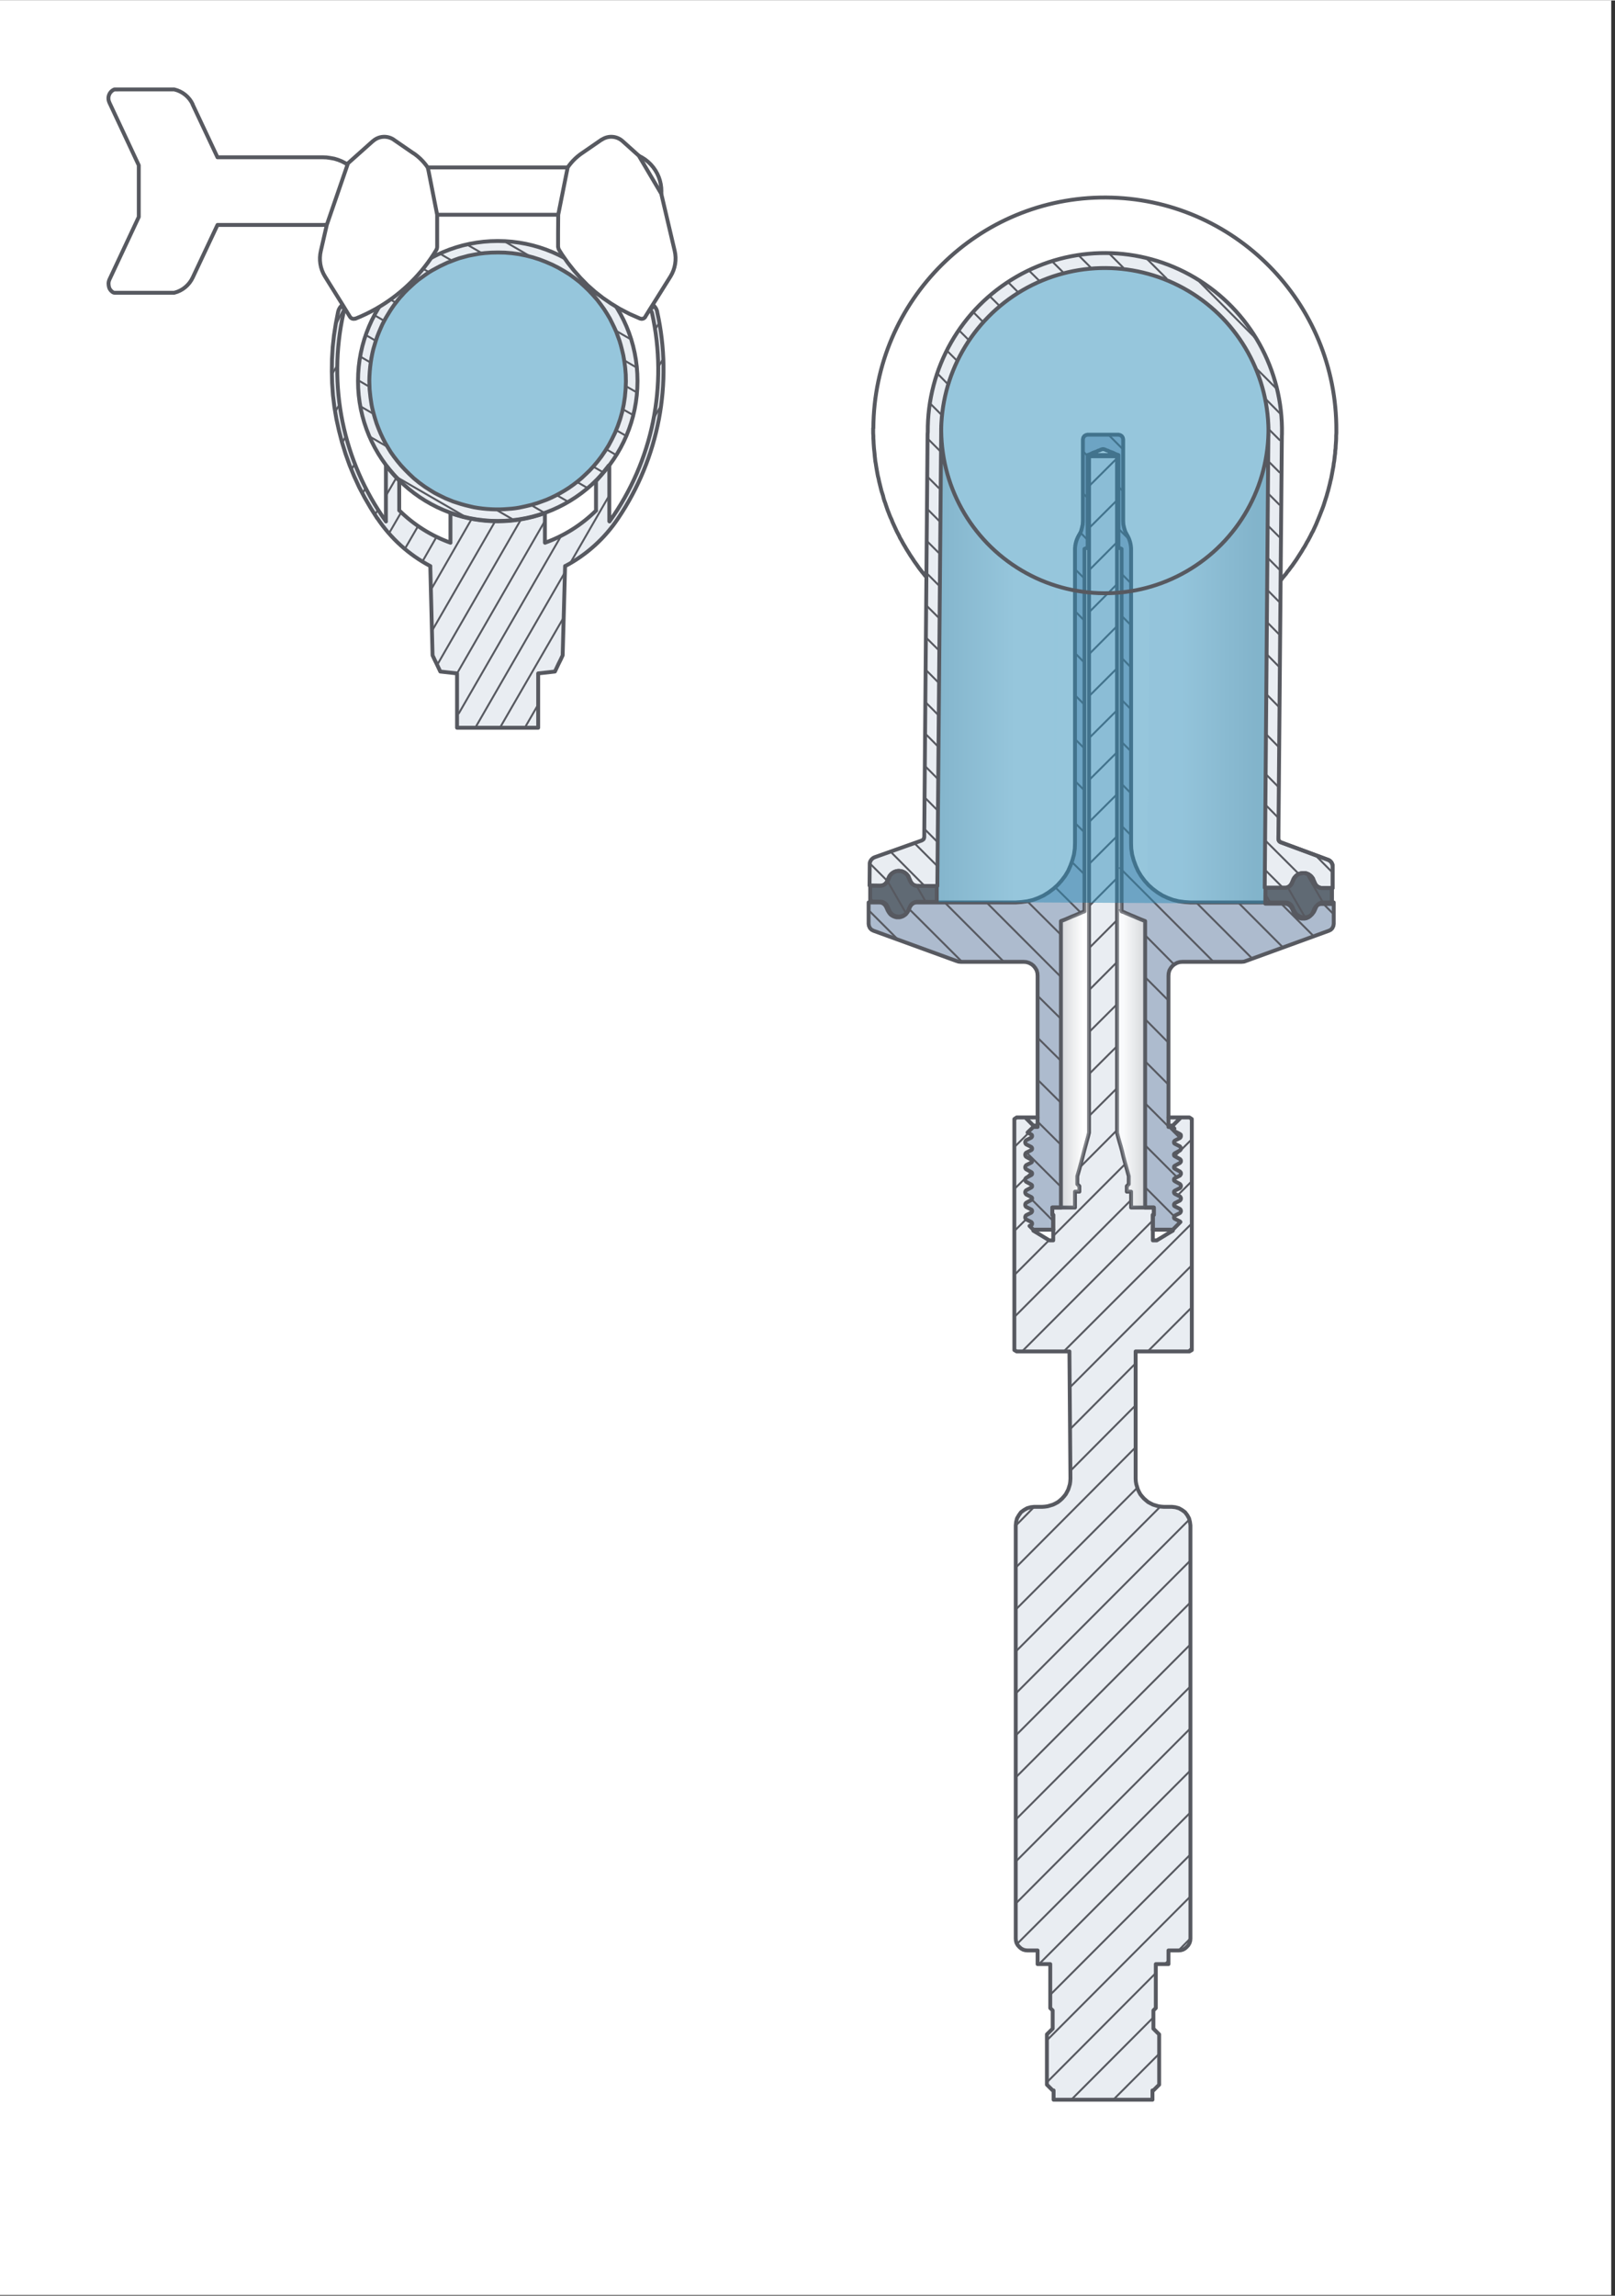 <?xml version="1.0" encoding="UTF-8" standalone="no"?>
<svg xmlns="http://www.w3.org/2000/svg" xmlns:serif="http://www.serif.com/" xmlns:xlink="http://www.w3.org/1999/xlink" height="1680" style="fill-rule:evenodd;clip-rule:evenodd;stroke-linecap:round;stroke-linejoin:round;stroke-miterlimit:10;" version="1.1" viewBox="0 0 1735.0 2465.0" width="1182" xml:space="preserve">
    <rect x="0" y="0" width="1735.0" height="2465.0" fill="#333333" stroke="none"/>
    <g transform="matrix(1,0,0,1,-9914,-3735.94)">
        <g id="tsm-high-speed-thermowell" serif:id="tsm-high speed thermowell" transform="matrix(0.793,0,0,1.614,3940.98,3735.94)">
            <rect height="1527.5" style="fill:none;" width="2186.75" x="7528.25" y="0"/>
            <clipPath id="_clip1">
                <rect height="1527.5" width="2186.75" x="7528.25" y="0"/>
            </clipPath>
            <g clip-path="url(#_clip1)">
                <g transform="matrix(1,-5.00633e-17,1.12473e-16,-0.995,-1.753,3388.36)">
                    <rect height="1535.77" style="fill:white;" width="2186.75" x="7530" y="1870.94"/>
                </g>
                <g id="TSM" transform="matrix(1.26,0,0,0.62,-4967.12,-2315.07)">
                    <g transform="matrix(1,0,0,-1,1088.58,4561.1)">
                        <path d="M9494.03,498.477C9480.3,520.353 9461.09,538.44 9438.32,550.812C9417.02,562.384 9392.62,568.958 9366.68,568.958C9340.79,568.958 9316.43,562.409 9295.16,550.878C9272.24,538.45 9252.92,520.234 9239.15,498.191C9224.75,475.136 9216.43,447.894 9216.43,418.708C9216.43,335.727 9283.7,268.458 9366.68,268.458C9449.66,268.458 9516.93,335.727 9516.93,418.708C9516.93,448.014 9508.54,475.361 9494.03,498.477ZM9484.31,490.64L9487.24,485.717L9489.7,480.793L9492.01,476.023L9494.16,471.253L9497.54,462.021L9498.93,457.405L9500.31,452.02L9501.7,446.173L9502.77,439.864L9503.7,433.094L9504.31,425.709L9504.47,418.016L9504.16,410.015L9503.39,401.706L9502.16,393.551L9500.47,385.55L9498.31,377.857L9495.7,370.317L9492.77,363.085L9489.39,356.161L9485.85,349.545L9482,343.391L9478,337.544L9473.85,332.158L9469.69,327.235L9465.39,322.619L9460.92,318.31L9456.61,314.31L9452.15,310.617L9447.69,307.232L9443.08,304.001L9438.46,301.077L9433.69,298.308L9428.77,295.692L9424,293.384L9419.07,291.23L9408.92,287.537L9406.15,286.768L9403.22,285.845L9396.76,284.306L9393.22,283.537L9389.53,282.767L9385.68,282.152L9381.68,281.69L9377.53,281.383L9373.22,281.075L9368.76,280.921L9364.3,280.921L9359.68,281.075L9354.91,281.383L9350.14,281.844L9345.52,282.46L9340.91,283.229L9336.29,284.306L9331.83,285.383L9327.37,286.614L9318.75,289.384L9310.44,292.769L9302.6,296.615L9298.75,298.616L9295.21,300.77L9288.44,305.078L9282.28,309.54L9276.59,314.156L9271.51,318.926L9266.9,323.542L9262.59,328.158L9258.74,332.774L9255.05,337.544L9251.67,342.314L9248.59,347.391L9245.67,352.315L9243.05,357.392L9240.59,362.624L9238.43,367.855L9236.43,373.087L9234.59,378.934L9233.66,382.165L9232.74,385.55L9231.82,389.243L9231.05,392.935L9230.43,396.936L9229.82,401.09L9229.35,405.399L9228.89,409.861L9228.59,419.093L9228.74,424.016L9229.05,428.94L9229.51,433.864L9230.12,438.787L9230.89,443.557L9231.82,448.327L9232.89,452.943L9235.66,462.175L9237.2,466.637L9238.9,470.945L9240.74,475.254L9242.59,479.408L9244.59,483.255L9246.74,487.101L9251.05,494.179L9253.2,497.41L9255.36,500.488L9259.67,506.027L9261.82,508.643L9263.98,510.951L9265.98,513.259L9269.98,517.259L9273.82,520.798L9277.36,524.029L9281.05,527.106L9288.75,532.646L9292.59,535.261L9296.44,537.569L9304.44,541.878L9312.6,545.724L9321.06,548.955L9325.37,550.494L9329.98,551.725L9335.06,553.11L9340.6,554.187L9346.6,555.264L9352.91,556.033L9359.68,556.495L9366.91,556.649L9374.3,556.495L9381.99,555.879L9389.68,554.802L9397.22,553.264L9404.45,551.417L9411.69,549.109L9418.46,546.494L9425.23,543.57L9431.69,540.339L9437.84,536.8L9443.84,533.107L9449.54,528.953L9454.92,524.798L9460,520.182L9464.77,515.566L9469.39,510.643L9473.69,505.719L9477.54,500.642L9481.08,495.718L9484.31,490.64Z" style="fill:rgb(233,237,242);"/>
                    </g>
                    <g transform="matrix(1,0,0,-1,1088.58,4561.1)">
                        <path d="M9435.95,554.285C9461.62,541.17 9483.04,521.037 9497.72,496.228" style="fill:none;fill-rule:nonzero;stroke:rgb(87,89,96);stroke-width:4.17px;"/>
                    </g>
                    <g transform="matrix(1,0,0,-1,1088.58,5053.87)">
                        <path d="M9534.78,991.874L9534.93,991.882C9536.54,990.193 9537.66,988.099 9538.16,985.824L9538.09,985.713C9555.17,909.201 9539.97,829.034 9496.09,764.074L9496.11,764.119C9481.7,742.535 9462.12,724.899 9439.15,712.814L9439.08,712.915L9436.46,617.056L9434.31,612.44L9432.15,608.132L9428.15,599.67L9410.15,597.669L9410.15,539.354L9322.91,539.354L9322.91,597.669L9304.9,599.67L9300.9,608.132L9298.75,612.44L9296.59,617.056L9294.13,712.915L9294.21,712.814C9271.24,724.899 9251.66,742.535 9237.25,764.119L9237.05,764.152L9230.12,775.077L9223.66,786.155L9217.66,797.541L9212.28,809.235L9207.35,821.236L9203.04,833.238L9199.2,845.701L9195.97,858.164L9193.2,870.627L9191.04,883.398L9189.5,896.169L9188.58,909.094L9188.27,921.865L9188.43,934.789L9189.2,947.714L9190.58,960.485L9192.58,973.256L9195.04,985.873L9195.04,985.824C9195.55,988.099 9196.67,990.193 9198.27,991.882L9198.27,991.874L9202.89,988.335L9202.58,987.873L9202.51,987.852C9201.64,986.932 9201.03,985.791 9200.75,984.551L9200.82,984.472C9183.49,906.786 9200.12,825.394 9246.53,760.733L9246.43,760.921L9246.43,820.729C9249.64,816.86 9257.34,807.857 9260.92,804.327L9260.74,804.565L9260.74,772.615L9260.92,772.476C9276.5,757.091 9295.26,745.292 9315.88,737.901L9315.83,737.995L9315.83,769.845L9315.88,769.751C9348.72,757.979 9384.63,757.978 9417.47,769.746L9417.38,769.845L9417.38,737.995L9417.48,737.901C9438.1,745.291 9456.86,757.091 9472.44,772.476L9472.31,772.615L9472.31,804.465L9472.44,804.327C9476.02,807.856 9482.83,816.86 9486.03,820.729L9486.62,820.729L9486.62,760.921L9486.83,760.735C9533.24,825.396 9549.87,906.787 9532.53,984.473L9532.46,984.551C9532.18,985.791 9531.57,986.932 9530.7,987.852L9530.62,987.873L9530.16,988.335L9534.78,991.874Z" style="fill:rgb(233,237,242);fill-rule:nonzero;stroke:rgb(87,89,96);stroke-width:4.17px;"/>
                    </g>
                    <g transform="matrix(1,0,0,-1,1088.58,4561.1)">
                        <path d="M9204.96,651.331C9205.26,651.614 9205.56,651.893 9205.87,652.167L9204.96,651.331Z" style="fill:none;fill-rule:nonzero;stroke:rgb(87,89,96);stroke-width:4.17px;"/>
                    </g>
                    <g transform="matrix(1,0,0,-1,1088.58,4561.1)">
                        <path d="M9484.31,490.64L9481.08,495.718L9477.54,500.642L9473.69,505.719L9469.39,510.643L9464.77,515.566L9460,520.182L9454.92,524.798L9449.54,528.953L9443.84,533.107L9437.84,536.8L9431.69,540.339L9425.23,543.57L9418.46,546.494L9411.69,549.109L9404.45,551.417L9397.22,553.264L9389.68,554.802L9381.99,555.879L9374.3,556.495L9366.91,556.649L9359.68,556.495L9352.91,556.033L9346.6,555.264L9340.6,554.187L9335.06,553.11L9329.98,551.725L9325.37,550.494L9321.06,548.955L9312.6,545.724L9304.44,541.878L9296.44,537.569L9292.59,535.261L9288.75,532.646L9281.05,527.106L9277.36,524.029L9273.82,520.798L9269.98,517.259L9265.98,513.259L9263.98,510.951L9261.82,508.643L9259.67,506.027L9255.36,500.488L9253.2,497.41L9251.05,494.179L9246.74,487.101L9244.59,483.255L9242.59,479.408L9240.74,475.254L9238.9,470.945L9237.2,466.637L9235.66,462.175L9232.89,452.943L9231.82,448.327L9230.89,443.557L9230.12,438.787L9229.51,433.864L9229.05,428.94L9228.74,424.016L9228.59,419.093L9228.89,409.861L9229.35,405.399L9229.82,401.09L9230.43,396.936L9231.05,392.935L9231.82,389.243L9232.74,385.55L9233.66,382.165L9234.59,378.934L9236.43,373.087L9238.43,367.855L9240.59,362.624L9243.05,357.392L9245.67,352.315L9248.59,347.391L9251.67,342.314L9255.05,337.544L9258.74,332.774L9262.59,328.158L9266.9,323.542L9271.51,318.926L9276.59,314.156L9282.28,309.54L9288.44,305.078L9295.21,300.77L9298.75,298.616L9302.6,296.615L9310.44,292.769L9318.75,289.384L9327.37,286.614L9331.83,285.383L9336.29,284.306L9340.91,283.229L9345.52,282.46L9350.14,281.844L9354.91,281.383L9359.68,281.075L9364.3,280.921L9368.76,280.921L9373.22,281.075L9377.53,281.383L9381.68,281.69L9385.68,282.152L9389.53,282.767L9393.22,283.537L9396.76,284.306L9403.22,285.845L9406.15,286.768L9408.92,287.537L9419.07,291.23L9424,293.384L9428.77,295.692L9433.69,298.308L9438.46,301.077L9443.08,304.001L9447.69,307.232L9452.15,310.617L9456.61,314.31L9460.92,318.31L9465.39,322.619L9469.69,327.235L9473.85,332.158L9478,337.544L9482,343.391L9485.85,349.545L9489.39,356.161L9492.77,363.085L9495.7,370.317L9498.31,377.857L9500.47,385.55L9502.16,393.551L9503.39,401.706L9504.16,410.015L9504.47,418.016L9504.31,425.709L9503.7,433.094L9502.77,439.864L9501.7,446.173L9500.31,452.02L9498.93,457.405L9497.54,462.021L9494.16,471.253L9492.01,476.023L9489.7,480.793L9487.24,485.717L9484.31,490.64" style="fill:rgb(47,143,186);fill-opacity:0.5;fill-rule:nonzero;stroke:rgb(87,89,96);stroke-width:4.17px;"/>
                    </g>
                    <g transform="matrix(1,0,0,-1,1088.58,4561.1)">
                        <path d="M9516.93,418.708C9516.93,335.727 9449.66,268.458 9366.68,268.458C9283.7,268.458 9216.43,335.727 9216.43,418.708C9216.43,501.689 9283.7,568.958 9366.68,568.958C9449.66,568.958 9516.93,501.689 9516.93,418.708" style="fill:none;fill-rule:nonzero;stroke:rgb(87,89,96);stroke-width:4.17px;"/>
                    </g>
                    <g transform="matrix(1,0,0,-1,1088.58,4561.1)">
                        <path d="M9531.28,651.044C9546.41,634.962 9546.41,609.891 9531.28,593.809C9516.16,577.727 9491.14,576.187 9474.16,590.292L9474,590.345L9472,591.884L9469.69,593.269L9467.54,594.5L9465.23,595.423L9462.92,596.192L9460.46,596.654L9457.85,596.962L9455.38,597.115L9209.82,597.115L9206.58,594.654L9202.74,592.499L9198.89,590.499L9195.04,588.961L9191.04,587.883L9186.89,586.96L9182.58,586.345L9178.43,586.191L9065.33,586.191L9038.56,529.414L9038.69,529.682C9034.9,521.662 9027.53,515.501 9018.91,513.458C9018.84,513.442 9018.91,513.412 9018.91,513.412L8954.55,513.412C8952.64,513.412 8949.5,516.511 8948.8,519.129C8948.07,521.847 8947.86,524.673 8949.06,527.221L8949.01,527.26L8980.71,594.807L8980.71,650.199L8949.01,717.746L8949.06,717.786C8947.86,720.327 8947.77,723.246 8948.79,725.859C8949.81,728.473 8951.86,730.552 8954.47,731.609L9018.91,731.612C9027.59,729.6 9034.88,723.726 9038.69,715.667L9038.56,715.592L9065.33,658.816L9178.43,658.816L9182.58,658.662L9186.89,658.046L9191.04,657.277L9195.04,656.046L9198.89,654.507L9202.74,652.507L9206.58,650.353L9209.82,647.891L9455.38,647.891L9457.85,648.045L9460.46,648.353L9462.92,648.814L9465.23,649.584L9467.54,650.507L9469.69,651.738L9472,653.123L9474,654.661C9490.98,668.785 9516.15,667.135 9531.28,651.051C9546.41,634.968 9546.41,609.885 9531.28,593.801C9516.15,577.718 9491.11,576.189 9474.13,590.313L9474.09,590.387C9468.86,594.735 9462.27,597.116 9455.46,597.116" style="fill:white;fill-rule:nonzero;stroke:rgb(87,89,96);stroke-width:4.17px;"/>
                    </g>
                    <g id="hash" transform="matrix(1,0,0,-1,1088.58,4561.1)">
                        <path d="M9201.43,496.991L9192.27,478.485M9194.12,435.556L9188.27,425.555M9196.58,393.705L9191.81,385.55M9203.35,359.393L9199.35,352.315M9213.05,329.85L9209.2,323.542M9224.59,303.847L9221.2,298M9257.67,314.925L9246.43,295.538M9237.97,280.767L9234.59,275.074M9262.9,277.844L9249.67,255.072M9281.05,263.073L9266.75,238.454M9300.9,251.533L9285.67,224.914M9315.67,277.074L9315.67,277.074M9338.75,270.92L9294.75,194.448M9363.99,268.304L9295.83,150.289M9391.84,270.458L9301.52,113.977M9540.32,481.408L9535.7,473.407M9417.23,268.304L9322.91,104.898M9435.07,252.917L9324.84,62.052M9542.17,392.166L9533.86,377.857M9438.77,213.22L9343.68,48.584M9486.62,296L9444.61,223.221M9437.54,164.906L9369.61,47.583M9409.99,71.202L9396.92,48.584M9256.28,316.618L9333.06,272.305M9228.43,359.393L9248.13,348.007M9364.3,280.921L9383.99,269.535M9218.74,391.704L9233.36,383.242M9402.3,285.691L9416.92,277.228M9216.28,419.708L9228.74,412.476M9429.84,296.308L9442.46,289.076M9218.59,445.096L9229.97,438.48M9451.69,310.463L9463.23,303.847M9224.59,468.176L9235.51,461.867M9469.23,326.927L9480.16,320.618M9233.97,489.409L9244.59,483.255M9483.23,345.545L9494.01,339.236M9246.28,508.95L9257.05,502.796M9493.85,366.009L9504.62,359.854M9501.08,388.473L9512.16,382.165M9280.9,542.339L9292.9,535.415M9504.31,413.246L9516.16,406.476M9304.13,555.572L9317.67,547.724M9502.62,440.942L9516.01,433.094M9333.37,565.265L9349.99,555.725M9493.24,472.946L9510.01,463.252M9373.22,568.958L9402.92,551.725M9463.39,516.797L9493.08,499.718M9544.47,442.634L9538.93,432.941" style="fill:none;fill-rule:nonzero;stroke:rgb(87,89,96);stroke-width:2.08px;"/>
                    </g>
                    <g transform="matrix(1,0,0,-1,1088.58,5053.87)">
                        <path d="M9291.34,1140.7C9287.25,1146.68 9282.08,1151.84 9276.1,1155.92L9275.98,1155.89L9254.74,1170.51L9254.94,1170.42C9248.01,1175.15 9238.75,1174.53 9232.5,1168.94L9232.43,1168.97L9205.66,1145.12L9182.89,1079.12C9182.89,1079.12 9176.46,1051.16 9176.46,1051.16C9174.26,1041.76 9175.8,1031.92 9180.89,1023.72L9199.81,993.412L9202.89,988.335L9207.81,980.334L9207.88,980.323C9209.04,978.457 9211.37,977.689 9213.41,978.5L9213.51,978.322C9221.1,981.336 9228.48,984.868 9235.59,988.892C9260.55,1003.01 9281.74,1022.94 9297.38,1046.97C9298.62,1048.89 9299.83,1050.83 9301.01,1052.79L9300.88,1052.86C9301.3,1053.57 9301.52,1054.38 9301.52,1055.2L9301.52,1089.89L9292.17,1137.35L9291.34,1140.7Z" style="fill:white;fill-rule:nonzero;stroke:rgb(87,89,96);stroke-width:4.17px;"/>
                    </g>
                    <g transform="matrix(1,0,0,-1,1088.58,4561.1)">
                        <path d="M9556.91,558.388C9559.1,548.99 9557.47,539.105 9552.38,530.907L9533.39,500.642L9530.16,495.564L9525.24,487.563L9525.33,487.553C9524.17,485.687 9521.84,484.919 9519.8,485.729L9519.7,485.717L9508.47,490.64L9497.54,496.333L9488.47,501.872L9479.69,507.873L9471.23,514.489L9463.23,521.567L9455.69,529.261L9448.61,537.262L9442,545.57L9435.84,554.341L9432.15,560.188L9432.33,560.091C9431.91,560.798 9431.69,561.607 9431.69,562.43L9431.53,562.496L9431.53,577.113L9431.69,597.115L9441.86,647.928C9445.95,653.907 9451.12,659.069 9457.11,663.152L9457.08,663.124L9478.31,677.741L9478.42,677.648C9485.35,682.375 9494.61,681.764 9500.86,676.167L9518.32,660.508L9542.47,619.734L9556.91,558.388Z" style="fill:white;fill-rule:nonzero;stroke:rgb(87,89,96);stroke-width:4.17px;"/>
                    </g>
                </g>
                <g id="thermowell" transform="matrix(1.26,0,0,0.62,-4967.12,-2315.07)">
                    <g transform="matrix(1,0,0,-1,2606.94,5430.94)">
                        <path d="M8248.06,747.03L8248.68,747.021L8248.72,747.03L8259.56,746.866L8260.05,746.866L8260.38,747.03L8261.2,747.03L8261.36,747.194L8261.86,747.194L8262.18,747.359L8262.35,747.359L8263.01,747.687L8263.17,747.687L8263.5,747.851L8263.66,748.016L8263.99,748.18L8264.16,748.344L8264.48,748.508L8265.47,749.494L8265.63,749.822L8265.8,749.986L8266.13,750.151L8266.29,750.479L8266.45,750.643L8266.62,750.972L8266.62,751.3L8266.78,751.464L8266.95,751.793L8268.59,755.57L8268.75,755.898L8268.92,756.391L8269.08,756.72L8269.41,757.048L8269.58,757.541L8270.23,758.198L8270.4,758.526L8271.87,760.004L8272.37,760.333L8272.69,760.497L8273.02,760.825L8273.35,760.989L8273.84,761.318L8275.16,761.975L8275.65,762.139L8275.82,762.139L8276.14,762.303L8276.64,762.468L8276.97,762.468L8277.46,762.632L8277.95,762.632L8278.44,762.796L8280.58,762.796L8280.91,762.632L8281.89,762.632L8282.22,762.468L8282.55,762.468L8282.88,762.303L8283.2,762.303L8283.53,762.139L8284.03,761.975L8284.68,761.646L8285.18,761.482L8285.51,761.154L8285.83,760.989L8286.33,760.825L8286.98,760.168L8287.31,760.004L8288.62,758.69L8288.79,758.362L8289.45,757.705L8289.61,757.376L8289.94,757.048L8290.1,756.555L8290.27,756.227L8290.43,755.734L8290.6,755.406L8292.24,751.629L8292.4,751.3L8292.57,751.136L8292.57,750.807L8292.73,750.643L8292.9,750.315L8293.06,750.151L8293.22,749.822L8293.55,749.658L8293.72,749.329L8294.86,748.18L8295.52,747.851L8295.69,747.687L8296.01,747.523L8296.18,747.523L8296.84,747.194L8297,747.194L8297.33,747.03L8297.49,747.03L8297.82,746.866L8298.48,746.866L8298.81,746.702L8299.63,746.702L8320.98,746.538L8325.08,1230.62L8325.08,1231.44L8325.1,1231.45C8325.08,1232.71 8325.08,1233.97 8325.09,1235.23C8325.09,1235.53 8325.08,1235.83 8325.08,1236.13L8325.09,1235.72C8325.75,1297.73 8359.05,1354.96 8412.91,1386.13C8468,1418.01 8536.01,1417.66 8590.77,1385.21C8645.53,1352.75 8678.49,1293.26 8676.97,1229.62L8676.96,1228.71C8676.93,1227.44 8676.89,1226.18 8676.84,1224.91L8672.92,744.731L8695.91,744.731L8696.24,744.895L8696.4,744.895L8696.73,745.059L8697.06,745.059L8697.22,745.224L8697.55,745.224L8697.88,745.388L8698.04,745.552L8698.37,745.716L8698.53,745.881L8698.86,745.881L8699.03,746.209L8699.36,746.373L8699.52,746.538L8699.85,746.702L8700.34,747.194L8700.51,747.523L8700.83,747.687L8701,748.016L8701.16,748.18L8701.33,748.508L8701.49,748.672L8701.49,749.001L8701.66,749.165L8701.82,749.494L8703.46,753.271L8703.63,753.599L8703.79,754.092L8704.12,754.42L8704.28,754.749L8704.45,755.242L8705.1,755.898L8705.27,756.227L8706.25,757.212L8706.42,757.541L8706.91,757.705L8707.57,758.362L8707.9,758.526L8708.23,758.855L8708.72,759.019L8709.05,759.183L8709.54,759.511L8710.19,759.84L8710.52,759.84L8710.85,760.004L8711.02,760.004L8711.51,760.168L8711.67,760.168L8712,760.333L8712.82,760.333L8713.32,760.497L8715.78,760.497L8716.27,760.333L8716.76,760.333L8717.09,760.168L8717.59,760.168L8718.08,760.004L8718.41,759.84L8718.57,759.84L8719.23,759.511L8719.39,759.511L8719.56,759.347L8720.05,759.183L8720.38,759.019L8720.71,758.69L8721.2,758.526L8721.53,758.198L8721.85,758.033L8722.84,757.048L8723.17,756.884L8723.5,756.555L8723.66,756.227L8723.99,755.898L8724.32,755.406L8724.48,755.077L8724.81,754.749L8724.98,754.256L8725.3,753.599L8725.47,753.107L8727.11,749.329L8727.27,749.165L8727.44,748.837L8727.44,748.508L8727.6,748.344L8727.77,748.016L8727.93,747.851L8728.1,747.523L8728.42,747.359L8728.59,747.194L8728.75,746.866L8729.08,746.538L8729.41,746.373L8729.57,746.209L8729.9,746.045L8730.07,745.716L8730.4,745.716L8730.56,745.552L8730.89,745.388L8731.05,745.224L8731.38,745.059L8731.55,745.059L8731.87,744.895L8732.04,744.895L8732.2,744.731L8732.69,744.731L8733.02,744.567L8733.68,744.567L8733.84,744.403L8746,744.403L8746,768.544L8745.83,768.708L8745.83,769.201L8745.67,769.529L8745.67,769.858L8745.18,770.843L8745.18,771.007L8745.01,771.172L8745.01,771.336L8744.85,771.664L8744.35,772.157L8744.35,772.239L8744.19,772.321L8744.03,772.65L8743.04,773.635L8742.38,773.963L8742.22,774.128L8742.06,774.128L8741.73,774.456L8741.56,774.456L8741.4,774.62L8741.07,774.62L8740.91,774.785L8740.74,774.785L8690.16,793.506L8689.83,793.671L8689.67,793.835L8689.5,793.835L8689.34,793.999L8689.17,793.999L8689.17,794.163L8689.01,794.163L8689.01,794.328L8688.85,794.328L8688.35,794.82L8688.19,795.149L8688.19,795.313L8688.02,795.641L8687.86,795.806L8687.86,796.462L8687.7,796.627L8687.7,800.24L8691.31,1228.82L8691.31,1229.47L8691.44,1231.76C8692.77,1300.43 8657.03,1364.49 8597.9,1399.42C8538.76,1434.35 8465.4,1434.73 8405.91,1400.42C8346.42,1366.1 8310.01,1302.41 8310.64,1233.74L8310.47,1231.44L8310.47,1230.79L8306.85,798.926L8306.85,798.597L8306.69,798.433L8306.69,797.776L8306.53,797.612L8306.36,797.284L8306.36,797.119L8306.2,796.955L8306.03,796.627L8305.87,796.545L8305.87,796.462L8305.7,796.298L8305.54,796.298L8305.54,796.134L8305.38,796.134L8305.38,795.97L8305.05,795.97L8305.05,795.806L8304.88,795.806L8304.72,795.641L8304.56,795.641L8304.39,795.477L8253.48,777.412L8253.32,777.248L8253.15,777.248L8252.99,777.084L8252.66,776.919L8252.5,776.919L8252.33,776.755L8252.17,776.755L8252,776.591L8251.84,776.591L8251.18,775.934L8250.85,775.77L8250.03,774.949L8249.87,774.62L8249.7,774.456L8249.7,774.292L8249.38,773.963L8248.72,772.65L8248.72,772.485L8248.55,772.157L8248.55,771.993L8248.39,771.664L8248.39,771.172L8248.23,770.843L8248.23,769.858L8248.06,747.03Z" style="fill:rgb(233,237,242);"/>
                    </g>
                    <g transform="matrix(1,0,0,-1,2606.94,5430.94)">
                        <path d="M8549.35,1067.93L8546.13,728.308L8673.57,727.651L8673.74,744.731L8672.92,744.731C8672.92,744.731 8676.93,1227.44 8676.96,1228.71L8676.97,1229.62C8677.01,1231.32 8677.03,1233.02 8677.02,1234.71C8676.63,1155.42 8622.74,1088.58 8549.35,1067.93ZM8325.09,1235.72L8325.24,1229.1C8325.16,1231.14 8325.1,1233.18 8325.09,1235.23C8325.08,1233.97 8325.08,1232.71 8325.1,1231.45L8325.08,1231.44L8325.08,1230.62L8320.98,746.538L8299.63,746.702L8320.32,746.538L8320.32,729.458L8447.6,728.801L8447.6,728.81L8450.85,1068.69C8378.53,1090.25 8325.78,1156.85 8325.78,1235.57" style="fill:url(#_Linear2);"/>
                    </g>
                    <g transform="matrix(1,0,0,-1,2606.94,5430.94)">
                        <path d="M8745.18,727.323L8745.18,744.403L8733.84,744.403L8733.52,744.567L8732.86,744.567L8732.53,744.731L8732.04,744.731L8731.87,744.895L8731.55,744.895L8731.38,745.059L8731.05,745.059L8730.89,745.224L8730.72,745.224L8730.56,745.388L8729.9,745.716L8729.74,745.881L8729.57,745.881L8728.75,746.702L8728.42,746.866L8728.37,746.975L8728.26,747.03L8728.1,747.359L8727.77,747.523L8727.44,748.18L8727.11,748.508L8726.95,748.837L8726.86,749.083L8726.78,749.165L8726.45,749.822L8724.98,753.599L8724.81,753.928L8724.48,754.256L8724.4,754.503L8724.32,754.585L8724.32,754.749L8724.16,755.077L8723.83,755.57L8723.5,755.898L8723.42,756.145L8722.84,756.72L8722.79,756.829L8722.68,756.884L8722.51,757.212L8722.35,757.376L8722.02,757.541L8721.36,758.198L8721.03,758.362L8720.71,758.69L8719.72,759.183L8719.23,759.511L8719.06,759.511L8718.9,759.676L8718.74,759.676L8718.65,759.758L8718.41,759.84L8718.24,759.84L8717.75,760.004L8717.42,760.168L8716.93,760.168L8716.6,760.333L8716.11,760.333L8715.78,760.497L8713.32,760.497L8712.99,760.333L8712.33,760.333L8711.84,760.168L8711.67,760.168L8711.18,760.004L8711.02,760.004L8710.69,759.84L8710.52,759.84L8710.19,759.676L8709.7,759.511L8709.05,759.183L8708.72,758.855L8708.23,758.69L8707.9,758.526L8707.24,757.869L8706.91,757.705L8706.75,757.376L8706.42,757.048L8706.09,756.884L8705.92,756.555L8705.27,755.898L8705.1,755.57L8704.94,755.077L8704.61,754.749L8704.12,753.763L8702.48,749.822L8702.31,749.658L8701.98,749.001L8701.82,748.837L8701.49,748.18L8701.33,748.016L8701.16,747.687L8700.83,747.523L8700.67,747.194L8700.51,747.03L8700.18,746.866L8699.52,746.209L8699.19,746.045L8699.03,745.881L8698.04,745.388L8697.88,745.388L8697.22,745.059L8696.89,745.059L8696.57,744.895L8696.4,744.895L8696.07,744.731L8673.74,744.731L8673.57,727.651L8694.26,727.651L8694.59,727.487L8695.91,727.487L8696.24,727.323L8696.57,727.323L8696.89,727.159L8697.22,727.159L8697.39,726.995L8698.04,726.666L8698.37,726.666L8698.53,726.502L8699.19,726.173L8699.36,725.845L8699.68,725.681L8699.85,725.516L8700.18,725.352L8700.34,725.024L8700.51,724.86L8700.83,724.695L8701,724.367L8701.16,724.203L8701.33,723.874L8701.49,723.71L8701.98,722.725L8702.15,722.56L8702.31,722.232L8703.95,718.455L8704.12,718.126L8704.28,717.634L8704.61,716.977L8704.94,716.648L8705.1,716.32L8705.43,715.827L8705.92,715.334L8706.09,715.006L8706.75,714.349L8707.08,714.185L8707.4,713.856L8707.73,713.692L8708.06,713.364L8708.39,713.199L8708.72,712.871L8709.21,712.707L8710.19,712.214L8710.69,712.05L8711.02,712.05L8711.34,711.886L8711.84,711.721L8712.17,711.721L8712.66,711.557L8715.94,711.557L8716.27,711.721L8716.76,711.721L8717.09,711.886L8717.59,711.886L8717.91,712.05L8718.41,712.214L8719.72,712.871L8720.21,713.035L8720.54,713.364L8720.87,713.528L8721.2,713.856L8721.53,714.021L8723.01,715.499L8723.17,715.827L8723.5,716.156L8723.66,716.484L8723.99,716.812L8724.16,717.141L8724.32,717.634L8724.65,718.29L8726.29,722.068L8726.62,722.725L8726.78,722.889L8727.11,723.546L8727.27,723.71L8727.44,724.038L8727.77,724.203L8727.93,724.531L8728.1,724.695L8728.26,725.024L8728.59,725.188L8728.75,725.352L8729.08,725.516L8729.57,726.009L8729.9,726.173L8730.07,726.338L8730.4,726.502L8730.72,726.502L8731.05,726.666L8731.22,726.83L8731.55,726.83L8732.2,727.159L8732.86,727.159L8733.19,727.323L8745.18,727.323ZM8299.63,746.702L8298.64,746.702L8298.31,746.866L8297.66,746.866L8297.33,747.03L8297,747.03L8296.84,747.194L8296.67,747.194L8296.51,747.359L8296.18,747.359L8295.85,747.523L8295.69,747.687L8295.03,748.016L8294.86,748.18L8294.21,748.508L8293.39,749.329L8293.22,749.658L8292.9,749.822L8292.73,750.151L8292.57,750.315L8292.24,750.972L8292.07,751.136L8291.75,751.793L8291.58,751.957L8289.94,755.898L8289.45,756.884L8289.28,757.376L8289.12,757.705L8288.79,758.033L8288.62,758.362L8287.97,759.019L8287.8,759.347L8287.48,759.511L8286.82,760.168L8286.49,760.333L8286.16,760.661L8285.83,760.825L8285.51,761.154L8284.85,761.482L8284.35,761.646L8283.37,762.139L8282.88,762.303L8282.71,762.303L8282.22,762.468L8282.06,762.468L8281.73,762.632L8280.91,762.632L8280.41,762.796L8278.44,762.796L8277.95,762.632L8277.62,762.632L8277.13,762.468L8276.8,762.468L8276.31,762.303L8275.98,762.139L8275.82,762.139L8275.32,761.975L8274.99,761.811L8274.5,761.646L8274.17,761.318L8273.84,761.154L8273.35,760.989L8273.02,760.661L8272.69,760.497L8272.37,760.168L8272.04,760.004L8271.71,759.676L8271.55,759.347L8271.22,759.019L8270.89,758.855L8270.72,758.526L8270.4,758.198L8270.23,757.705L8269.9,757.376L8269.41,756.391L8269.25,755.898L8267.6,752.121L8267.44,751.957L8266.95,750.972L8266.78,750.807L8266.62,750.479L8266.45,750.315L8266.29,749.986L8265.96,749.822L8265.8,749.494L8265.63,749.329L8265.31,749.165L8265.14,748.837L8264.81,748.672L8264.65,748.508L8263.99,748.18L8263.83,748.016L8263.17,747.687L8263.01,747.523L8262.68,747.523L8262.02,747.194L8261.53,747.194L8261.36,747.03L8260.54,747.03L8260.21,746.866L8259.56,746.866L8248.72,747.021L8248.72,735.042L8251.77,729.904L8259.39,729.786L8260.71,729.786L8261.03,729.622L8261.36,729.622L8261.69,729.458L8262.02,729.458L8262.35,729.294L8262.51,729.294L8263.17,728.965L8263.33,728.801L8264.32,728.308L8264.48,728.144L8264.81,727.98L8265.63,727.159L8265.96,726.995L8266.13,726.666L8266.29,726.502L8266.62,725.845L8266.78,725.681L8267.27,724.695L8267.44,724.531L8269.08,720.754L8269.25,720.261L8269.74,719.276L8270.07,718.783L8270.23,718.455L8270.56,718.126L8270.72,717.798L8271.87,716.648L8272.2,716.484L8272.86,715.827L8273.52,715.499L8273.84,715.17L8274.34,715.006L8275.65,714.349L8276.14,714.185L8276.47,714.185L8276.97,714.021L8277.29,714.021L8277.79,713.856L8278.11,713.856L8278.61,713.692L8280.25,713.692L8280.58,713.856L8281.4,713.856L8281.89,714.021L8282.22,714.185L8282.71,714.185L8283.37,714.513L8283.86,714.677L8284.85,715.17L8285.34,715.334L8285.67,715.663L8286,715.827L8286.33,716.156L8286.65,716.32L8286.98,716.648L8287.31,716.812L8287.48,717.141L8288.13,717.798L8288.3,718.126L8288.62,718.455L8288.79,718.783L8289.12,719.112L8289.45,719.769L8289.61,720.261L8289.77,720.59L8291.42,724.367L8291.58,724.695L8291.75,724.86L8292.07,725.516L8292.24,725.681L8292.57,726.338L8292.9,726.502L8293.06,726.83L8293.88,727.651L8294.21,727.816L8294.37,727.98L8295.03,728.308L8295.19,728.473L8296.18,728.965L8296.34,729.129L8296.67,729.129L8297,729.294L8297.33,729.294L8297.66,729.458L8298.31,729.458L8298.64,729.622L8299.46,729.622L8320.32,729.458L8320.32,746.538L8299.63,746.702Z" style="fill:rgb(96,106,116);"/>
                    </g>
                    <g id="hash1" serif:id="hash" transform="matrix(1,0,0,1,-558.902,0)">
                        <path d="M11414.2,4660.08L11433.1,4678.97M11436.9,4647.93L11473.7,4684.88M11462.5,4638.73L11487,4663.2M11474,4451.96L11487.1,4465.11M11474,4487L11487.1,4500.15M11474,4521.04L11487.1,4534.19M11474,4556.08L11487.1,4569.23M11474,4590.12L11487.1,4603.27M11474,4624.17L11487.1,4637.31M11474,4417.13L11487.5,4430.45M11474,4382.32L11487.6,4395.8M11474,4347.32L11487.8,4361.15M11475.1,4313.67L11488,4326.5M11475.1,4278.86L11489.1,4292.86M11476.2,4245.13L11488.3,4257.19M11476.2,4204.02L11491.1,4218.91M11478.9,4166.35L11492,4179.42M11838.8,4666.65L11859,4686.85M11838.9,4635L11874,4669.93M11893.3,4651.38L11911.7,4669.94M11840.4,4598L11853.5,4611.27M11841,4435.67L11853.5,4448.36M11841,4478.91L11853.5,4491.6M11841,4522.15L11853.5,4534.83M11841,4565.39L11853.5,4578.07M11842.1,4402L11853.7,4413.7M11841,4366.02L11854,4379.05M11841.7,4331.92L11854.2,4344.4M11841.9,4297.27L11854.4,4309.75M11842.8,4263.41L11854.5,4275.1M11840.2,4225.99L11854.7,4240.44M11842.8,4193.78L11854.9,4205.79M11840.6,4162.52L11855,4176.97M11486.5,4134L11498,4145.66M11496.8,4109.53L11507.7,4120.37M11509.8,4087.69L11520.2,4098.04M11525.1,4068.15L11535.3,4078.33M11542.7,4050.9L11553,4061.09M11562.5,4035.96L11573,4046.47M11584.9,4023.48L11595.9,4034.32M11609.8,4013.62L11621.6,4025.28M11638.2,4007.06L11651.2,4020.03M11670.9,4004.92L11686.5,4020.52M11710.8,4010.01L11733.2,4032.35M11829.6,4128.75L11851.9,4151.08M11768.8,4036.12L11829.9,4097.45M11414.6,4696.38L11417.7,4701.63M11433.4,4679.46L11453.5,4714.28M11464.8,4684.72L11474.7,4701.96M11839.4,4692.93L11845.7,4703.77M11863.7,4686.03L11883.1,4719.53M11883.9,4671.58L11902.6,4704.1" style="fill:rgb(233,237,242);fill-rule:nonzero;stroke:rgb(87,89,96);stroke-width:2.08px;"/>
                    </g>
                    <g id="TA1321" transform="matrix(1,0,0,1,-558.902,161.976)">
                        <g id="sensor-fill" serif:id="sensor fill" transform="matrix(1,0,0,1,0,-161.976)">
                            <path d="M11590,4941.46L11590,4942.95L11583.8,4948.9L11587.8,4951.02L11588.5,4951.66L11588.7,4952.72L11588.5,4953.57L11587.8,4954.42L11582.3,4957.18L11581.7,4957.82L11581.3,4958.88L11581.3,4959.94L11581.7,4961.01L11582.3,4961.65L11587.8,4964.41L11588.5,4965.26L11588.7,4966.11L11588.5,4967.17L11587.8,4967.81L11582.3,4970.57L11581.7,4971.2L11581.3,4972.27L11581.3,4973.33L11581.7,4974.39L11582.3,4975.03L11587.8,4978L11588.5,4978.64L11588.7,4979.49L11588.5,4980.55L11587.8,4981.19L11582.3,4983.95L11581.7,4984.8L11581.3,4985.65L11581.3,4986.93L11581.7,4987.78L11582.3,4988.41L11587.8,4991.39L11588.5,4992.03L11588.7,4992.88L11588.5,4993.94L11587.8,4994.57L11582.3,4997.55L11581.7,4998.19L11581.3,4999.04L11581.3,5000.31L11581.7,5001.16L11582.3,5001.8L11587.8,5004.77L11588.5,5005.41L11588.7,5006.47L11588.5,5007.32L11587.8,5007.96L11582.3,5010.93L11581.7,5011.57L11581.3,5012.42L11581.3,5013.7L11581.7,5014.55L11582.3,5015.4L11587.8,5018.16L11588.5,5018.8L11588.7,5019.86L11588.5,5020.71L11587.8,5021.34L11582.3,5024.32L11581.7,5024.96L11581.3,5026.02L11581.3,5027.08L11581.7,5028.14L11582.3,5028.78L11587.8,5031.54L11588.5,5032.18L11588.7,5033.24L11588.5,5034.09L11587.8,5034.94L11582.3,5037.7L11581.7,5038.34L11581.3,5039.4L11581.3,5040.47L11581.7,5041.53L11582.3,5042.16L11587.8,5044.93L11588.5,5045.78L11588.7,5046.63L11588.5,5047.69L11587.8,5048.33L11585.9,5049.18L11590,5053.21L11590,5054.27L11594.6,5057.04L11599.1,5059.8L11603.3,5062.35L11607.2,5064.69L11611.4,5064.69L11611.4,5037.28L11610.4,5037.28L11610.4,5029.42L11634.8,5029.42L11634.8,5012.42L11639.5,5012.42L11639.5,5006.47L11637.3,5004.35L11637.3,4995.85L11639.5,4988.2L11641.4,4981.19L11643.1,4974.82L11644.6,4968.87L11646.1,4963.34L11647.5,4958.24L11648.8,4953.57L11649.9,4949.11L11649.9,4223.16L11680,4223.16L11680,4949.11L11681.1,4953.57L11682.4,4958.24L11683.9,4963.34L11685.4,4968.87L11686.8,4974.82L11688.5,4981.19L11690.5,4988.2L11692.6,4995.85L11692.6,5004.35L11690.5,5006.47L11690.5,5012.42L11695.1,5012.42L11695.1,5029.42L11719.6,5029.42L11719.6,5037.28L11718.5,5037.28L11718.5,5064.69L11722.7,5064.69L11726.6,5062.35L11730.8,5059.8L11735.3,5057.04L11740,5054.27L11740,5053.21L11748.2,5044.93L11747.6,5044.29L11742.1,5041.53L11741.4,5040.89L11741.2,5039.83L11741.4,5038.98L11742.1,5038.13L11747.6,5035.37L11748.2,5034.73L11748.7,5033.67L11748.7,5032.6L11748.2,5031.54L11747.6,5030.9L11742.1,5028.14L11741.4,5027.51L11741.2,5026.44L11741.4,5025.59L11742.1,5024.74L11747.6,5021.98L11748.2,5021.34L11748.7,5020.28L11748.7,5019.22L11748.2,5018.16L11747.6,5017.52L11742.1,5014.76L11741.4,5013.91L11741.2,5013.06L11741.4,5012L11742.1,5011.36L11747.6,5008.6L11748.2,5007.96L11748.7,5006.9L11748.7,5005.84L11748.2,5004.77L11747.6,5004.14L11742.1,5001.16L11741.4,5000.52L11741.2,4999.67L11741.4,4998.61L11742.1,4997.97L11747.6,4995.21L11748.2,4994.36L11748.7,4993.51L11748.7,4992.24L11748.2,4991.39L11747.6,4990.75L11742.1,4987.78L11741.4,4987.14L11741.2,4986.29L11741.4,4985.23L11742.1,4984.59L11747.6,4981.61L11748.2,4980.98L11748.7,4980.13L11748.7,4978.85L11748.2,4978L11747.6,4977.37L11742.1,4974.39L11741.4,4973.76L11741.2,4972.69L11741.4,4971.84L11742.1,4971.2L11747.6,4968.23L11748.2,4967.59L11748.7,4966.74L11748.7,4965.47L11748.2,4964.62L11747.6,4963.77L11742.1,4961.01L11741.4,4960.37L11741.2,4959.31L11741.4,4958.46L11742.1,4957.61L11747.6,4954.85L11748.2,4954.21L11748.7,4953.15L11748.7,4952.08L11748.5,4951.23L11747.4,4950.39L11742.1,4947.62L11741.4,4946.98L11741.2,4945.92L11741.2,4945.29L11741.7,4944.65L11740,4942.95L11740,4941.46L11735.3,4941.46L11735.3,4932.75L11757.8,4932.75L11760.4,4934.45L11760.4,5182.38L11757.8,5183.87L11700,5183.87L11700,5320.48L11700.2,5323.45L11700.7,5326.43L11702.4,5331.95L11703.6,5334.5L11705.1,5337.26L11707,5339.6L11708.9,5341.72L11711.1,5343.64L11713.4,5345.55L11716.2,5347.03L11718.7,5348.31L11721.5,5349.16L11724.4,5350.01L11727.4,5350.43L11730.2,5350.65L11738.9,5350.65L11742.7,5351.07L11746.5,5352.13L11749.9,5354.05L11753.1,5356.38L11755.5,5359.57L11757.4,5362.97L11758.4,5366.79L11758.9,5370.62L11758.9,5813.8L11758.7,5816.34L11758,5818.68L11756.7,5821.02L11755,5822.93L11753.1,5824.63L11750.8,5825.9L11748.5,5826.54L11745.9,5826.75L11735.3,5826.75L11735.3,5841.41L11721.7,5841.41L11721.7,5888.58L11719.1,5891.13L11719.1,5910.67L11725.3,5916.83L11725.3,5970.8L11719.1,5976.96L11718.1,5976.96L11718.1,5986.94L11611.8,5986.94L11611.8,5976.96L11610.8,5976.96L11604.6,5970.8L11604.6,5916.83L11610.8,5910.67L11610.8,5891.13L11608.2,5888.58L11608.2,5841.41L11594.6,5841.41L11594.6,5826.75L11584,5826.75L11581.5,5826.54L11579.1,5825.9L11576.8,5824.63L11574.9,5822.93L11573.2,5821.02L11571.9,5818.68L11571.3,5816.34L11571.1,5813.8L11571.1,5370.62L11571.5,5366.79L11572.5,5362.97L11574.5,5359.57L11576.8,5356.38L11580,5354.05L11583.4,5352.13L11587.2,5351.07L11591,5350.65L11599.7,5350.65L11602.5,5350.43L11605.5,5350.01L11608.4,5349.16L11611.2,5348.31L11613.8,5347.03L11616.5,5345.55L11618.9,5343.64L11621,5341.72L11622.9,5339.6L11624.8,5337.26L11626.3,5334.5L11627.6,5331.95L11629.3,5326.43L11629.7,5323.45L11629.9,5320.48L11628.8,5183.87L11572.1,5183.87L11569.6,5182.38L11569.6,4934.45L11572.1,4932.75L11594.6,4932.75L11594.6,4941.46L11590,4941.46Z" style="fill:rgb(233,237,242);fill-rule:nonzero;"/>
                        </g>
                        <g id="thermowell-fill" serif:id="thermowell fill" transform="matrix(1,0,0,1,0,-161.976)">
                            <path d="M11681.5,4221.88L11648.4,4221.88M11681.5,4200L11648.4,4200L11646.5,4200.43L11644.8,4201.49L11643.7,4203.19L11643.3,4205.1L11643.3,4292.42L11643.1,4296.24L11642.2,4300.28L11641.2,4303.89L11639.3,4307.5L11638.8,4308.29C11636.2,4312.86 11634.8,4317.94 11634.8,4323.22L11634.8,4638.29L11634.6,4644.24L11633.7,4650.61L11632,4656.77L11629.9,4662.51L11627.4,4668.25L11624.2,4673.56L11620.3,4678.66L11616.1,4683.33L11611.6,4687.37L11606.5,4691.19L11601,4694.59L11595.5,4697.14L11589.8,4699.27L11583.6,4700.75L11577.2,4701.6L11571.1,4702.03L11464.7,4702.03L11462.4,4702.24L11460.3,4703.3L11458.6,4704.79L11457.3,4706.91L11455.6,4710.74L11454.8,4712.23L11453.7,4713.71L11452.6,4714.99L11451.1,4716.05L11449.7,4716.9L11448,4717.54L11446.3,4717.96L11442.9,4717.96L11441.2,4717.54L11439.5,4716.9L11438,4716.05L11436.5,4714.99L11435.4,4713.71L11434.4,4712.23L11433.5,4710.74L11431.8,4706.91L11430.5,4704.79L11428.8,4703.3L11426.7,4702.24L11424.4,4702.03L11412.9,4702.03L11412.9,4724.97L11413.3,4727.31L11414.4,4729.65L11416.1,4731.35L11418.2,4732.41L11507,4764.7L11509.6,4765.55L11512.1,4765.76L11579.6,4765.76L11582.5,4765.98L11585.3,4766.82L11588.1,4768.31L11590.2,4770.01L11592.1,4772.35L11593.6,4774.9L11594.4,4777.87L11594.6,4780.85L11594.6,4942.95L11590,4942.95L11583.8,4948.9L11587.8,4951.02L11588.5,4951.66L11588.7,4952.72L11588.5,4953.57L11587.8,4954.42L11582.3,4957.18L11581.7,4957.82L11581.3,4958.88L11581.3,4959.94L11581.7,4961.01L11582.3,4961.65L11587.8,4964.41L11588.5,4965.26L11588.7,4966.11L11588.5,4967.17L11587.8,4967.81L11582.3,4970.57L11581.7,4971.2L11581.3,4972.27L11581.3,4973.33L11581.7,4974.39L11582.3,4975.03L11587.8,4978L11588.5,4978.64L11588.7,4979.49L11588.5,4980.55L11587.8,4981.19L11582.3,4983.95L11581.7,4984.8L11581.3,4985.65L11581.3,4986.93L11581.7,4987.78L11582.3,4988.41L11587.8,4991.39L11588.5,4992.03L11588.7,4992.88L11588.5,4993.94L11587.8,4994.57L11582.3,4997.55L11581.7,4998.19L11581.3,4999.04L11581.3,5000.31L11581.7,5001.16L11582.3,5001.8L11587.8,5004.77L11588.5,5005.41L11588.7,5006.47L11588.5,5007.32L11587.8,5007.96L11582.3,5010.93L11581.7,5011.57L11581.3,5012.42L11581.3,5013.7L11581.7,5014.55L11582.3,5015.4L11587.8,5018.16L11588.5,5018.8L11588.7,5019.86L11588.5,5020.71L11587.8,5021.34L11582.3,5024.32L11581.7,5024.96L11581.3,5026.02L11581.3,5027.08L11581.7,5028.14L11582.3,5028.78L11587.8,5031.54L11588.5,5032.18L11588.7,5033.24L11588.5,5034.09L11587.8,5034.94L11582.3,5037.7L11581.7,5038.34L11581.3,5039.4L11581.3,5040.47L11581.7,5041.53L11582.3,5042.16L11587.8,5044.93L11588.5,5045.78L11588.7,5046.63L11588.5,5047.69L11587.8,5048.33L11585.9,5049.18L11590,5053.21L11611.4,5053.21L11611.4,5037.28L11610.4,5037.28L11610.4,5029.42L11619.7,5029.48C11619.7,5029.48 11619.7,4722 11619.7,4722L11624.2,4720.3L11628.2,4718.6L11631.6,4717.11L11634.8,4715.84L11637.8,4714.56L11640.3,4713.5L11642.7,4712.44L11645,4711.59L11645,4322.59L11648.4,4321.1L11648.4,4221.88L11650.3,4221.24L11651.8,4220.61L11653.9,4219.55L11655.6,4218.91L11656.9,4218.48L11658.6,4217.85L11659.6,4217.21L11660.5,4217L11661.1,4216.78L11662,4216.36L11663,4215.93L11663.7,4215.72L11664.5,4215.51L11665.4,4215.51L11666.2,4215.72L11666.9,4215.93L11667.9,4216.36L11668.8,4216.78L11669.4,4217L11670.3,4217.21L11671.3,4217.85L11673,4218.48L11674.3,4218.91L11676,4219.55L11678.1,4220.61L11679.6,4221.24L11681.5,4221.88L11681.5,4321.1L11684.9,4322.59L11684.9,4711.59L11687.3,4712.44L11689.6,4713.5L11692.2,4714.56L11695.1,4715.84L11698.3,4717.11L11701.7,4718.6L11705.8,4720.3L11710.2,4722C11710.2,4722 11710.5,5029.42 11710.5,5029.42L11719.6,5029.42L11719.6,5037.28L11718.3,5037.28L11718.3,5053.21L11740,5053.21L11748.2,5044.93L11747.6,5044.29L11742.1,5041.53L11741.4,5040.89L11741.2,5039.83L11741.4,5038.98L11742.1,5038.13L11747.6,5035.37L11748.2,5034.73L11748.7,5033.67L11748.7,5032.6L11748.2,5031.54L11747.6,5030.9L11742.1,5028.14L11741.4,5027.51L11741.2,5026.44L11741.4,5025.59L11742.1,5024.74L11747.6,5021.98L11748.2,5021.34L11748.7,5020.28L11748.7,5019.22L11748.2,5018.16L11747.6,5017.52L11742.1,5014.76L11741.4,5013.91L11741.2,5013.06L11741.4,5012L11742.1,5011.36L11747.6,5008.6L11748.2,5007.96L11748.7,5006.9L11748.7,5005.84L11748.2,5004.77L11747.6,5004.14L11742.1,5001.16L11741.4,5000.52L11741.2,4999.67L11741.4,4998.61L11742.1,4997.97L11747.6,4995.21L11748.2,4994.36L11748.7,4993.51L11748.7,4992.24L11748.2,4991.39L11747.6,4990.75L11742.1,4987.78L11741.4,4987.14L11741.2,4986.29L11741.4,4985.23L11742.1,4984.59L11747.6,4981.61L11748.2,4980.98L11748.7,4980.13L11748.7,4978.85L11748.2,4978L11747.6,4977.37L11742.1,4974.39L11741.4,4973.76L11741.2,4972.69L11741.4,4971.84L11742.1,4971.2L11747.6,4968.23L11748.2,4967.59L11748.7,4966.74L11748.7,4965.47L11748.2,4964.62L11747.6,4963.77L11742.1,4961.01L11741.4,4960.37L11741.2,4959.31L11741.4,4958.46L11742.1,4957.61L11747.6,4954.85L11748.2,4954.21L11748.7,4953.15L11748.7,4952.08L11748.5,4951.23L11747.4,4950.39L11742.1,4947.62L11741.4,4946.98L11741.2,4945.92L11741.2,4945.29L11741.7,4944.65L11740,4942.95L11735.3,4942.95L11735.3,4780.85L11735.5,4777.87L11736.3,4774.9L11737.8,4772.35L11739.7,4770.01L11741.9,4768.31L11744.6,4766.82L11747.4,4765.98L11750.4,4765.76L11813.8,4765.76L11816.4,4765.55L11818.9,4764.7L11907.7,4732.41L11909.8,4731.35L11911.5,4729.65L11912.6,4727.31L11913,4724.97L11913,4702.03L11901.5,4702.03L11899.2,4702.24L11897.1,4703.3L11895.4,4704.79L11894.1,4706.91L11892.4,4710.74L11891.6,4712.23L11890.5,4713.71L11889.4,4714.99L11887.9,4716.05L11886.5,4716.9L11884.8,4717.54L11883.1,4717.96L11879.7,4717.96L11878,4717.54L11876.3,4716.9L11874.8,4716.05L11873.3,4714.99L11872.2,4713.71L11871.2,4712.23L11870.3,4710.74L11868.6,4706.91L11867.3,4704.79L11865.6,4703.3L11863.5,4702.24L11861.2,4702.03L11758.9,4702.03L11752.7,4701.6L11746.3,4700.75L11740.2,4699.27L11734.4,4697.14L11728.9,4694.59L11723.4,4691.19L11718.3,4687.37L11713.8,4683.33L11709.6,4678.66L11705.8,4673.56L11702.6,4668.25L11700,4662.51L11697.9,4656.77L11696.2,4650.61L11695.3,4644.24L11695.1,4638.29L11695.1,4323.18C11695.1,4317.9 11693.7,4312.71 11691.1,4308.14L11690.7,4307.5L11688.8,4303.89L11687.7,4300.28L11686.8,4296.24L11686.6,4292.42L11686.6,4205.1L11686.2,4203.19L11685.1,4201.49L11683.4,4200.43L11681.5,4200" style="fill:rgb(173,187,206);fill-rule:nonzero;"/>
                        </g>
                        <g id="thermowell-outline" serif:id="thermowell outline" transform="matrix(1,0,0,1,0,-161.976)">
                            <path d="M11681.5,4200L11648.4,4200L11646.5,4200.43L11644.8,4201.49L11643.7,4203.19L11643.3,4205.1L11643.3,4292.42L11643.1,4296.24L11642.2,4300.28L11641.2,4303.89L11639.3,4307.5L11638.8,4308.14M11638.8,4308.29C11636.2,4312.86 11634.8,4318.05 11634.8,4323.33M11718.3,5053.21L11740,5053.21L11748.2,5044.93L11747.6,5044.29L11742.1,5041.53L11741.4,5040.89L11741.2,5039.83L11741.4,5038.98L11742.1,5038.13L11747.6,5035.37L11748.2,5034.73L11748.7,5033.67L11748.7,5032.6L11748.2,5031.54L11747.6,5030.9L11742.1,5028.14L11741.4,5027.51L11741.2,5026.44L11741.4,5025.59L11742.1,5024.74L11747.6,5021.98L11748.2,5021.34L11748.7,5020.28L11748.7,5019.22L11748.2,5018.16L11747.6,5017.52L11742.1,5014.76L11741.4,5013.91L11741.2,5013.06L11741.4,5012L11742.1,5011.36L11747.6,5008.6L11748.2,5007.96L11748.7,5006.9L11748.7,5005.84L11748.2,5004.77L11747.6,5004.14L11742.1,5001.16L11741.4,5000.52L11741.2,4999.67L11741.4,4998.61L11742.1,4997.97L11747.6,4995.21L11748.2,4994.36L11748.7,4993.51L11748.7,4992.24L11748.2,4991.39L11747.6,4990.75L11742.1,4987.78L11741.4,4987.14L11741.2,4986.29L11741.4,4985.23L11742.1,4984.59L11747.6,4981.61L11748.2,4980.98L11748.7,4980.13L11748.7,4978.85L11748.2,4978L11747.6,4977.37L11742.1,4974.39L11741.4,4973.76L11741.2,4972.69L11741.4,4971.84L11742.1,4971.2L11747.6,4968.23L11748.2,4967.59L11748.7,4966.74L11748.7,4965.47L11748.2,4964.62L11747.6,4963.77L11742.1,4961.01L11741.4,4960.37L11741.2,4959.31L11741.4,4958.46L11742.1,4957.61L11747.6,4954.85L11748.2,4954.21L11748.7,4953.15L11748.7,4952.08L11748.5,4951.23L11747.4,4950.39L11742.1,4947.62L11741.4,4946.98L11741.2,4945.92L11741.2,4945.29L11741.7,4944.65L11740,4942.95L11735.3,4942.95L11735.3,4780.85L11735.5,4777.87L11736.3,4774.9L11737.8,4772.35L11739.7,4770.01L11741.9,4768.31L11744.6,4766.82L11747.4,4765.98L11750.4,4765.76L11813.8,4765.76L11816.4,4765.55L11818.9,4764.7L11907.7,4732.41L11909.8,4731.35L11911.5,4729.65L11912.6,4727.31L11913,4724.97L11913,4702.03L11901.5,4702.03L11899.2,4702.24L11897.1,4703.3L11895.4,4704.79L11894.1,4706.91L11892.4,4710.74L11891.6,4712.23L11890.5,4713.71L11889.4,4714.99L11887.9,4716.05L11886.5,4716.9L11884.8,4717.54L11883.1,4717.96L11879.7,4717.96L11878,4717.54L11876.3,4716.9L11874.8,4716.05L11873.3,4714.99L11872.2,4713.71L11871.2,4712.23L11870.3,4710.74L11868.6,4706.91L11867.3,4704.79L11865.6,4703.3L11863.5,4702.24L11861.2,4702.03L11758.9,4702.03L11752.7,4701.6L11746.3,4700.75L11740.2,4699.27L11734.4,4697.14L11728.9,4694.59L11723.4,4691.19L11718.3,4687.37L11713.8,4683.33L11709.6,4678.66L11705.8,4673.56L11702.6,4668.25L11700,4662.51L11697.9,4656.77L11696.2,4650.61L11695.3,4644.24L11695.1,4638.29L11695.1,4323.22M11619.7,5029.48L11619.7,4722L11624.2,4720.3L11628.2,4718.6L11631.6,4717.11L11634.8,4715.84L11637.8,4714.56L11640.3,4713.5L11642.7,4712.44L11645,4711.59L11645,4322.59L11648.4,4321.1L11648.4,4221.88L11650.3,4221.24L11651.8,4220.61L11653.9,4219.55L11655.6,4218.91L11656.9,4218.48L11658.6,4217.85L11659.6,4217.21L11660.5,4217L11661.1,4216.78L11662,4216.36L11663,4215.93L11663.7,4215.72L11664.5,4215.51L11665.4,4215.51L11666.2,4215.72L11666.9,4215.93L11667.9,4216.36L11668.8,4216.78L11669.4,4217L11670.3,4217.21L11671.3,4217.85L11673,4218.48L11674.3,4218.91L11676,4219.55L11678.1,4220.61L11679.6,4221.24L11681.5,4221.88L11681.5,4321.1L11684.9,4322.59L11684.9,4711.59L11687.3,4712.44L11689.6,4713.5L11692.2,4714.56L11695.1,4715.84L11698.3,4717.11L11701.7,4718.6L11705.8,4720.3L11710.2,4722L11710.2,5029.48M11634.8,4323.22L11634.8,4638.29L11634.6,4644.24L11633.7,4650.61L11632,4656.77L11629.9,4662.51L11627.4,4668.25L11624.2,4673.56L11620.3,4678.66L11616.1,4683.33L11611.6,4687.37L11606.5,4691.19L11601,4694.59L11595.5,4697.14L11589.8,4699.27L11583.6,4700.75L11577.2,4701.6L11571.1,4702.03L11464.7,4702.03L11462.4,4702.24L11460.3,4703.3L11458.6,4704.79L11457.3,4706.91L11455.6,4710.74L11454.8,4712.23L11453.7,4713.71L11452.6,4714.99L11451.1,4716.05L11449.7,4716.9L11448,4717.54L11446.3,4717.96L11442.9,4717.96L11441.2,4717.54L11439.5,4716.9L11438,4716.05L11436.5,4714.99L11435.4,4713.71L11434.4,4712.23L11433.5,4710.74L11431.8,4706.91L11430.5,4704.79L11428.8,4703.3L11426.7,4702.24L11424.4,4702.03L11412.9,4702.03L11412.9,4724.97L11413.3,4727.31L11414.4,4729.65L11416.1,4731.35L11418.2,4732.41L11507,4764.7L11509.6,4765.55L11512.1,4765.76L11579.6,4765.76L11582.5,4765.98L11585.3,4766.82L11588.1,4768.31L11590.2,4770.01L11592.1,4772.35L11593.6,4774.9L11594.4,4777.87L11594.6,4780.85L11594.6,4942.95L11590,4942.95L11583.8,4948.9L11587.8,4951.02L11588.5,4951.66L11588.7,4952.72L11588.5,4953.57L11587.8,4954.42L11582.3,4957.18L11581.7,4957.82L11581.3,4958.88L11581.3,4959.94L11581.7,4961.01L11582.3,4961.65L11587.8,4964.41L11588.5,4965.26L11588.7,4966.11L11588.5,4967.17L11587.8,4967.81L11582.3,4970.57L11581.7,4971.2L11581.3,4972.27L11581.3,4973.33L11581.7,4974.39L11582.3,4975.03L11587.8,4978L11588.5,4978.64L11588.7,4979.49L11588.5,4980.55L11587.8,4981.19L11582.3,4983.95L11581.7,4984.8L11581.3,4985.65L11581.3,4986.93L11581.7,4987.78L11582.3,4988.41L11587.8,4991.39L11588.5,4992.03L11588.7,4992.88L11588.5,4993.94L11587.8,4994.57L11582.3,4997.55L11581.7,4998.19L11581.3,4999.04L11581.3,5000.31L11581.7,5001.16L11582.3,5001.8L11587.8,5004.77L11588.5,5005.41L11588.7,5006.47L11588.5,5007.32L11587.8,5007.96L11582.3,5010.93L11581.7,5011.57L11581.3,5012.42L11581.3,5013.7L11581.7,5014.55L11582.3,5015.4L11587.8,5018.16L11588.5,5018.8L11588.7,5019.86L11588.5,5020.71L11587.8,5021.34L11582.3,5024.32L11581.7,5024.96L11581.3,5026.02L11581.3,5027.08L11581.7,5028.14L11582.3,5028.78L11587.8,5031.54L11588.5,5032.18L11588.7,5033.24L11588.5,5034.09L11587.8,5034.94L11582.3,5037.7L11581.7,5038.34L11581.3,5039.4L11581.3,5040.47L11581.7,5041.53L11582.3,5042.16L11587.8,5044.93L11588.5,5045.78L11588.7,5046.63L11588.5,5047.69L11587.8,5048.33L11585.9,5049.18L11590,5053.21L11611.6,5053.21M11695.1,4323.18C11695.1,4317.9 11693.7,4312.71 11691.1,4308.14M11691.1,4308.14L11690.7,4307.5L11688.8,4303.89L11687.7,4300.28L11686.8,4296.24L11686.6,4292.42L11686.6,4205.1L11686.2,4203.19L11685.1,4201.49L11683.4,4200.43L11681.5,4200M11681.5,4221.88L11648.4,4221.88M11619.7,5029.42L11610.4,5029.42L11610.4,5037.28L11611.4,5037.28L11611.4,5053.21M11718.5,5053.21L11718.5,5037.28L11719.6,5037.28L11719.6,5029.42L11710.5,5029.42" style="fill:none;fill-rule:nonzero;stroke:rgb(87,89,96);stroke-width:4.17px;"/>
                        </g>
                        <path d="M11740,4892.3L11735.3,4895.06L11730.8,4897.82L11726.6,4900.37L11722.7,4902.71L11718.5,4902.71L11718.5,4875.3L11719.6,4875.3L11719.6,4867.44L11695.1,4867.44L11695.1,4850.44L11690.5,4850.44L11690.5,4844.5L11692.6,4842.37L11692.6,4833.87L11690.5,4826.23L11688.5,4819.21L11686.8,4812.84L11685.4,4806.89L11683.9,4801.37L11682.4,4796.27L11681.1,4791.6L11680,4787.13L11680,4061.18L11649.9,4061.18L11649.9,4787.13L11648.8,4791.6L11647.5,4796.27L11646.1,4801.37L11644.6,4806.89L11643.1,4812.84L11641.4,4819.21L11639.5,4826.23L11637.3,4833.87L11637.3,4842.37L11639.5,4844.5L11639.5,4850.44L11634.8,4850.44L11634.8,4867.44L11610.4,4867.44L11610.4,4875.3L11611.4,4875.3L11611.4,4902.71L11607.2,4902.71L11603.3,4900.37L11599.1,4897.82L11594.6,4895.06L11590,4892.3M11590,4779.49L11581.3,4770.78L11572.1,4770.78L11569.6,4772.48L11569.6,5020.41L11572.1,5021.9L11628.8,5021.9L11629.9,5158.5L11629.7,5161.48L11629.3,5164.45L11627.6,5169.98L11626.3,5172.52L11624.8,5175.29L11622.9,5177.62L11621,5179.75L11618.9,5181.66L11616.5,5183.57L11613.8,5185.06L11611.2,5186.33L11608.4,5187.18L11605.5,5188.03L11602.5,5188.46L11599.7,5188.67L11591,5188.67L11587.2,5189.1L11583.4,5190.16L11580,5192.07L11576.8,5194.41L11574.5,5197.59L11572.5,5200.99L11571.5,5204.82L11571.1,5208.64L11571.1,5651.82L11571.3,5654.37L11571.9,5656.7L11573.2,5659.04L11574.9,5660.95L11576.8,5662.65L11579.1,5663.93L11581.5,5664.57L11584,5664.78L11594.6,5664.78L11594.6,5679.44L11608.2,5679.44L11608.2,5726.6L11610.8,5729.15L11610.8,5748.7L11604.6,5754.86L11604.6,5808.82L11610.8,5814.98L11611.8,5814.98L11611.8,5824.97L11718.1,5824.97L11718.1,5814.98L11719.1,5814.98L11725.3,5808.82L11725.3,5754.86L11719.1,5748.7L11719.1,5729.15L11721.7,5726.6L11721.7,5679.44L11735.3,5679.44L11735.3,5664.78L11745.9,5664.78L11748.5,5664.57L11750.8,5663.93L11753.1,5662.65L11755,5660.95L11756.7,5659.04L11758,5656.7L11758.7,5654.37L11758.9,5651.82L11758.9,5208.64L11758.4,5204.82L11757.4,5200.99L11755.5,5197.59L11753.1,5194.41L11749.9,5192.07L11746.5,5190.16L11742.7,5189.1L11738.9,5188.67L11730.2,5188.67L11727.4,5188.46L11724.4,5188.03L11721.5,5187.18L11718.7,5186.33L11716.2,5185.06L11713.4,5183.57L11711.1,5181.66L11708.9,5179.75L11707,5177.62L11705.1,5175.29L11703.6,5172.52L11702.4,5169.98L11700.7,5164.45L11700.2,5161.48L11700,5158.5L11700,5021.9L11757.8,5021.9L11760.4,5020.41L11760.4,4772.48L11757.8,4770.78L11748.7,4770.78L11740,4779.49M11740,4779.49L11735.3,4779.49M11594.6,4779.49L11590,4779.49M11748.7,4770.78L11735.3,4770.78M11594.6,4770.78L11581.3,4770.78" id="sensor-outline" serif:id="sensor outline" style="fill:none;fill-rule:nonzero;stroke:rgb(87,89,96);stroke-width:4.17px;"/>
                        <g id="hash2" serif:id="hash" transform="matrix(1,0,0,1,0,-161.976)">
                            <path d="M11610.4,5042.96L11588.5,5021M11617.9,5005.41L11583,4970.7M11617.9,4960.37L11595,4937.64M11740.5,5037.91L11711,5008.41M11444.8,4742.18L11413.1,4710.53M11619,4916.4L11595,4892.6M11743.7,4996.06L11711,4963.4M11513.4,4765.76L11456.5,4709.04M11619,4871.36L11595,4847.56M11558.4,4765.76L11494.7,4702.03M11619,4826.32L11595,4802.52M11746.7,4954L11711,4918.36M11735,4897.29L11711,4873.29M11619,4781.29L11539.7,4702.03M11735,4852.27L11711,4828.06M11619,4736.03L11583.3,4700.54M11735,4807L11711,4783M11640.7,4712.65L11614,4686.2M11740.7,4767.89L11711,4737.98M11644,4670.94L11632,4659.14M11685.7,4712.86L11683.1,4710.1M11783.8,4765.76L11683.1,4665.06M11644,4625.92L11635.1,4617M11825.5,4762.36L11765.1,4702.03M11645.1,4582L11635.1,4571.96M11695.1,4630.01L11685.1,4620.02M11858.6,4750.47L11810.2,4702.03M11645.1,4536.96L11635.1,4526.92M11695.1,4584.97L11685.1,4574.98M11891.6,4738.36L11855.2,4702.03M11645,4489.79L11635,4479.8M11695.1,4539.93L11685.1,4529.94M11912.8,4714.56L11900.3,4702.03M11645,4444.75L11635,4434.55M11695.1,4494.89L11685.1,4484.69M11695.1,4449.85L11685.1,4439.65M11645,4399.71L11635,4389.51M11695.1,4404.59L11685.1,4394.61M11645,4354.45L11635,4344.47M11695.1,4359.55L11685.1,4349.57M11648.4,4313.02L11640.7,4305.16M11693,4312.39L11681.5,4300.91M11648.4,4267.98L11643.5,4262.89M11686.6,4260.97L11681.5,4255.88M11648.4,4222.94L11643.5,4217.85M11686.6,4215.93L11670.9,4200.21M11725.3,5937.65L11676.2,5986.73M11719.1,5898.56L11631,5986.73M11758.9,5813.8L11746.1,5826.75M11721.7,5850.97L11604.8,5968.04M11735.3,5837.59L11731.5,5841.2M11758.9,5768.75L11604.8,5922.99M11758.9,5723.71L11608.2,5874.34M11758.9,5678.67L11596.3,5841.2M11758.9,5633.63L11572.5,5819.74M11758.9,5588.38L11571.1,5776.4M11758.9,5543.34L11571.1,5731.36M11758.9,5498.3L11571.1,5686.32M11758.9,5453.26L11571.1,5641.07M11758.9,5408.22L11571.1,5596.03M11757.8,5364.24L11571.1,5550.99M11726.8,5350.22L11571.1,5505.95M11701.7,5330.25L11571.1,5460.91M11700,5286.7L11571.1,5415.87M11760,5179.89L11756.4,5183.45M11591.2,5350.43L11571.1,5370.83M11700,5241.66L11629.9,5311.98M11760.4,5136.49L11713,5183.87M11700,5196.62L11629.9,5266.94M11760,5091.81L11629.9,5221.9M11760,5046.86L11622.7,5183.87M11760.4,5001.16L11746,5015.51M11718.5,5043.23L11578.7,5183M11760.4,4956.12L11743.5,4973M11695.1,5021.34L11569.5,5147M11689,4982.47L11612.4,5059M11607,5064.47L11569.6,5101.86M11680,4946.35L11639.9,4986.5M11582,5042.32L11569.6,5054.63M11680,4901.31L11649.9,4931.26M11588,4991.39L11569.6,5009.59M11680,4856.27L11649.9,4886.22M11585,4949.28L11569.6,4964.55M11680,4811.23L11649.9,4841.18M11680,4765.98L11649.9,4796.14M11680,4720.94L11649.9,4751.1M11680,4675.9L11649.9,4706.06M11680,4630.86L11649.9,4660.81M11680,4585.82L11649.9,4615.77M11680,4540.78L11649.9,4570.73M11680,4495.73L11649.9,4525.69M11680,4450.69L11649.9,4480.65M11680,4405.44L11649.9,4435.61M11680,4360.4L11649.9,4390.57M11680,4315.36L11649.9,4345.53M11680,4270.32L11649.9,4300.28M11680,4225.28L11649.9,4255.24" style="fill:none;fill-rule:nonzero;stroke:rgb(87,89,96);stroke-width:2.08px;"/>
                        </g>
                    </g>
                    <g id="water-level" serif:id="water level" transform="matrix(1,0,0,-1,2606.94,5430.94)">
                        <path d="M8672.7,727.651L8320.77,729.458L8325.08,1230.62L8325.08,1231.44L8325.1,1231.45C8325.08,1232.71 8325.08,1233.97 8325.09,1235.23C8325.09,1235.53 8325.08,1235.83 8325.08,1236.13L8325.09,1235.72C8325.75,1297.73 8359.05,1354.96 8412.91,1386.13C8468,1418.01 8536.01,1417.66 8590.77,1385.21C8645.53,1352.75 8678.49,1293.26 8676.97,1229.62L8676.96,1228.71C8676.93,1227.44 8676.89,1226.18 8676.84,1224.91L8672.7,727.651Z" style="fill:rgb(47,143,186);fill-opacity:0.5;"/>
                    </g>
                    <g id="outlines" transform="matrix(1,0,0,1,-558.902,0)">
                        <path d="M11455.6,4710.35L11457.3,4706.57L11457.4,4706.24L11457.6,4706.08L11457.9,4705.42L11458.1,4705.26L11458.4,4704.6L11458.7,4704.44L11458.9,4704.11L11459.7,4703.29L11460.1,4703.12L11460.2,4702.96L11460.9,4702.63L11461,4702.47L11462,4701.98L11462.2,4701.81L11462.5,4701.81L11462.8,4701.65L11463.2,4701.65L11463.5,4701.48L11464.2,4701.48L11464.5,4701.32L11465.3,4701.32L11486.2,4701.48L11486.2,4684.4L11465.5,4684.24L11464.5,4684.24L11464.2,4684.07L11463.5,4684.07L11463.2,4683.91L11462.8,4683.91L11462.7,4683.75L11462.3,4683.58L11462,4683.58L11461.7,4683.42L11461.5,4683.25L11460.9,4682.93L11460.7,4682.76L11460.1,4682.43L11459.2,4681.61L11459.1,4681.28L11458.7,4681.12L11458.6,4680.79L11458.4,4680.63L11458.1,4679.97L11457.9,4679.81L11457.6,4679.15L11457.4,4678.98L11455.8,4675.04L11455.3,4674.06L11455.1,4673.56L11455,4673.24L11454.6,4672.91L11454.5,4672.58L11453.8,4671.92L11453.6,4671.59L11453.3,4671.43L11452.7,4670.77L11452.3,4670.61L11452,4670.28L11451.7,4670.11L11451.3,4669.79L11450.7,4669.46L11450.2,4669.29L11449.2,4668.8L11448.7,4668.64L11448.4,4668.47L11447.9,4668.47L11447.6,4668.31L11446.7,4668.31L11446.3,4668.15L11444.3,4668.15L11443.8,4668.31L11443.5,4668.31L11443,4668.47L11442.6,4668.47L11442.1,4668.64L11441.8,4668.8L11441.5,4668.8L11441,4668.97L11440.3,4669.29L11440,4669.62L11439.7,4669.79L11439.2,4669.95L11438.9,4670.28L11438.5,4670.44L11438.2,4670.77L11437.9,4670.94L11437.6,4671.27L11437.4,4671.59L11437.1,4671.92L11436.7,4672.09L11436.6,4672.41L11436.2,4672.74L11436.1,4673.24L11435.7,4673.56L11435.3,4674.55L11435.1,4675.04L11433.4,4678.82L11433.3,4678.98L11432.8,4679.97L11432.6,4680.13L11432.5,4680.46L11432.3,4680.63L11432.1,4680.95L11431.8,4681.12L11431.6,4681.45L11431.5,4681.61L11431.1,4681.78L11431,4682.1L11430.7,4682.27L11430.5,4682.43L11429.8,4682.76L11429.7,4682.93L11429,4683.25L11428.8,4683.42L11428.5,4683.42L11427.9,4683.75L11427.2,4683.75L11427,4683.91L11426.4,4683.91L11426.1,4684.07L11425.4,4684.07L11414.6,4683.91L11414.6,4700.99L11425.2,4701.15L11426.5,4701.15L11426.9,4701.32L11427.2,4701.32L11427.5,4701.48L11427.9,4701.48L11428.2,4701.65L11428.4,4701.65L11429,4701.98L11429.2,4702.14L11430.2,4702.63L11430.3,4702.8L11430.7,4702.96L11431.5,4703.78L11431.8,4703.95L11432,4704.27L11432.1,4704.44L11432.5,4705.1L11432.6,4705.26L11433.1,4706.24L11433.3,4706.41L11434.9,4710.19L11435.1,4710.68L11435.6,4711.66L11435.9,4712.16L11436.1,4712.49L11436.4,4712.81L11436.6,4713.14L11437.7,4714.29L11438,4714.46L11438.7,4715.11L11439.4,4715.44L11439.7,4715.77L11440.2,4715.94L11441.5,4716.59L11442,4716.76L11442.3,4716.76L11442.8,4716.92L11443.1,4716.92L11443.6,4717.08L11444,4717.08L11444.4,4717.25L11446.1,4717.25L11446.4,4717.08L11447.2,4717.08L11447.7,4716.92L11448.1,4716.76L11448.6,4716.76L11449.2,4716.43L11449.7,4716.26L11450.7,4715.77L11451.2,4715.61L11451.5,4715.28L11451.8,4715.11L11452.2,4714.78L11452.5,4714.62L11452.8,4714.29L11453.2,4714.13L11453.3,4713.8L11454,4713.14L11454.1,4712.81L11454.5,4712.49L11454.6,4712.16L11455,4711.83L11455.3,4711.17L11455.5,4710.68L11455.6,4710.35" style="fill:none;fill-rule:nonzero;stroke:rgb(87,89,96);stroke-width:4.17px;"/>
                    </g>
                    <g id="outlines1" serif:id="outlines" transform="matrix(1,0,0,1,-558.902,0)">
                        <path d="M11842.8,4201.32C11844.3,4137.68 11811.4,4078.19 11756.6,4045.73C11701.9,4013.28 11633.8,4012.93 11578.7,4044.81C11523.7,4076.7 11490.1,4135.85 11490.9,4199.49L11486.8,4684.4L11465.5,4684.24L11464.6,4684.24L11464.3,4684.07L11463.7,4684.07L11463.3,4683.91L11463.2,4683.91L11462.8,4683.75L11462.5,4683.75L11462.3,4683.58L11462,4683.42L11461.9,4683.42L11461.5,4683.25L11461.4,4683.09L11460.7,4682.76L11459.6,4681.61L11459.4,4681.28L11459.1,4681.12L11458.9,4680.79L11458.7,4680.63L11458.6,4680.3L11458.4,4680.13L11458.4,4679.81L11458.2,4679.64L11458.1,4679.31L11456.4,4675.53L11456.3,4675.21L11456.1,4674.71L11455.9,4674.39L11455.8,4673.89L11455.5,4673.56L11455.3,4673.24L11454.6,4672.58L11454.5,4672.25L11453.2,4670.94L11452.8,4670.77L11452.2,4670.11L11451.7,4669.95L11451.3,4669.79L11451,4669.46L11450.5,4669.29L11449.9,4668.97L11449.4,4668.8L11449,4668.64L11448.6,4668.64L11448.1,4668.47L11447.7,4668.31L11446.7,4668.31L11446.4,4668.15L11444.3,4668.15L11443.8,4668.31L11443.3,4668.31L11442.8,4668.47L11442.5,4668.47L11442,4668.64L11441.7,4668.8L11441.2,4668.97L11440.8,4669.13L11440.3,4669.29L11439.7,4669.62L11439.2,4669.95L11438.9,4670.11L11438.5,4670.44L11438.2,4670.61L11437.7,4670.94L11436.2,4672.41L11436.1,4672.74L11435.4,4673.4L11435.3,4673.89L11434.9,4674.22L11434.8,4674.55L11434.6,4675.04L11434.4,4675.37L11432.8,4679.15L11432.6,4679.48L11432.5,4679.64L11432.5,4679.97L11432.3,4680.3L11432.1,4680.46L11432,4680.79L11431.6,4680.95L11431.5,4681.12L11431.3,4681.45L11430.3,4682.43L11430,4682.6L11429.8,4682.76L11429.5,4682.93L11429.3,4683.09L11429,4683.25L11428.8,4683.25L11428.2,4683.58L11428,4683.58L11427.7,4683.75L11427.4,4683.75L11427.2,4683.91L11426.2,4683.91L11425.9,4684.07L11425.4,4684.07L11413.9,4683.91L11414.1,4661.08L11414.1,4659.93L11414.2,4659.61L11414.2,4659.28L11414.4,4658.95L11414.4,4658.62L11414.6,4658.45L11414.6,4658.13L11414.7,4657.8L11414.9,4657.63L11415.2,4656.98L11415.4,4656.81L11415.5,4656.48L11415.7,4656.32L11415.9,4655.99L11416.7,4655.17L11417,4655.01L11417.7,4654.35L11418,4654.19L11418.2,4654.02L11418.5,4654.02L11418.8,4653.86L11419,4653.69L11419.3,4653.53L11470.2,4635.46L11470.4,4635.3L11470.7,4635.14L11470.9,4634.97L11471.2,4634.81L11471.5,4634.48L11471.9,4634.31L11472,4633.98L11472.2,4633.82L11472.2,4633.49L11472.4,4633.33L11472.5,4633L11472.5,4632.51L11472.7,4632.18L11472.7,4632.02L11476.3,4200.15L11476.3,4199.5L11476.5,4197.21C11475.9,4128.53 11512.3,4064.84 11571.8,4030.52C11631.2,3996.21 11704.6,3996.59 11763.7,4031.52C11822.9,4066.45 11858.6,4130.51 11857.3,4199.18L11857.2,4201.47L11857.2,4202.12L11853.5,4633.98L11853.5,4634.15L11853.7,4634.48L11853.7,4634.97L11854,4635.63L11854,4635.79L11854.2,4636.12L11854.5,4636.45L11854.9,4636.61L11855.2,4636.94L11855.5,4637.11L11855.7,4637.27L11856,4637.43L11906.7,4656.16L11906.9,4656.32L11907.2,4656.32L11907.6,4656.48L11907.7,4656.65L11908.1,4656.81L11908.2,4656.98L11908.9,4657.31L11909.9,4658.29L11910,4658.62L11910.4,4658.78L11910.5,4659.11L11910.7,4659.28L11911,4659.93L11911,4660.1L11911.3,4660.75L11911.5,4660.92L11911.5,4661.25L11911.7,4661.57L11911.7,4662.23L11911.8,4662.4L11911.8,4686.54L11899.7,4686.54L11899.5,4686.37L11898.9,4686.37L11898.5,4686.21L11898,4686.21L11897.4,4685.88L11897.2,4685.88L11896.9,4685.72L11896.7,4685.55L11896.4,4685.39L11896.2,4685.22L11895.9,4685.22L11895.7,4684.9L11895.4,4684.73L11895.3,4684.57L11894.9,4684.4L11894.6,4684.07L11894.4,4683.75L11894.3,4683.58L11893.9,4683.42L11893.8,4683.09L11893.6,4682.93L11893.4,4682.6L11893.3,4682.43L11893.3,4682.1L11893.1,4681.78L11893,4681.61L11891.3,4677.83L11891.1,4677.34L11890.8,4676.68L11890.7,4676.19L11890.3,4675.86L11890.2,4675.53L11889.8,4675.04L11889.5,4674.71L11889.3,4674.39L11889,4674.06L11888.7,4673.89L11887.7,4672.91L11887.4,4672.74L11887,4672.41L11886.5,4672.25L11886.2,4671.92L11885.9,4671.76L11885.4,4671.59L11884.7,4671.27L11884.2,4671.1L11883.9,4670.94L11883.4,4670.77L11882.9,4670.77L11882.6,4670.61L11882.1,4670.61L11881.6,4670.44L11879.2,4670.44L11878.7,4670.61L11878.2,4670.61L11877.7,4670.77L11877.4,4670.77L11876.9,4670.94L11876.5,4671.1L11876,4671.1L11875.4,4671.43L11874.9,4671.76L11874.6,4671.92L11874.1,4672.09L11873.7,4672.41L11873.4,4672.58L11872.8,4673.24L11872.3,4673.4L11872.1,4673.73L11871.1,4674.71L11870.9,4675.04L11870.3,4675.7L11870.1,4676.19L11870,4676.52L11869.6,4676.85L11869.5,4677.34L11869.3,4677.67L11867.7,4681.45L11867.5,4681.78L11867.3,4681.94L11867.3,4682.27L11867.2,4682.43L11867,4682.76L11866.8,4682.93L11866.7,4683.25L11866.3,4683.42L11866.2,4683.75L11865.7,4684.24L11865.4,4684.4L11865.2,4684.57L11864.9,4684.73L11864.7,4685.06L11864.4,4685.06L11864.2,4685.22L11863.9,4685.39L11863.7,4685.55L11863.4,4685.72L11863.1,4685.72L11862.9,4685.88L11862.6,4685.88L11862.2,4686.05L11862.1,4686.05L11861.7,4686.21L11838.8,4686.21L11842.7,4201.3M11491,4190C11489.5,4253.63 11522.4,4313.13 11577.2,4345.58C11631.9,4378.03 11699.9,4378.39 11755,4346.5C11810.1,4314.62 11843.7,4255.47 11842.8,4191.82" style="fill:none;fill-rule:nonzero;stroke:rgb(87,89,96);stroke-width:4.17px;"/>
                    </g>
                    <g id="outlines2" serif:id="outlines" transform="matrix(1,0,0,1,-558.902,0)">
                        <path d="M11435.1,4675.04L11433.4,4678.82" style="fill:none;fill-rule:nonzero;stroke:rgb(87,89,96);stroke-width:4.17px;"/>
                    </g>
                    <g id="outlines3" serif:id="outlines" transform="matrix(1,0,0,1,-558.902,0)">
                        <path d="M11890.5,4712.65L11892.1,4708.87L11892.5,4708.22L11892.6,4708.05L11893,4707.4L11893.1,4707.23L11893.3,4706.9L11893.6,4706.74L11893.8,4706.41L11893.9,4706.24L11894.1,4705.92L11894.4,4705.75L11894.6,4705.59L11894.9,4705.42L11895.4,4704.93L11895.7,4704.77L11895.9,4704.6L11896.2,4704.44L11896.6,4704.44L11896.9,4704.27L11897.1,4704.11L11897.4,4704.11L11898,4703.78L11898.7,4703.78L11899,4703.62L11911,4703.62L11911,4686.54L11899.7,4686.54L11899.4,4686.37L11898.7,4686.37L11898.4,4686.21L11898,4686.21L11897.9,4686.05L11897.6,4686.05L11896.9,4685.72L11896.6,4685.72L11896.4,4685.55L11895.7,4685.22L11895.6,4685.06L11895.3,4684.9L11894.6,4684.24L11894.3,4684.07L11894.1,4683.75L11893.9,4683.58L11893.6,4683.42L11893.3,4682.76L11893.1,4682.6L11892.8,4681.94L11892.6,4681.78L11892.3,4681.12L11890.8,4677.34L11890.7,4677.01L11890.3,4676.68L11890.2,4676.19L11889.8,4675.53L11889.5,4675.21L11889.3,4674.88L11888.7,4674.22L11888.5,4673.89L11888.2,4673.56L11887.9,4673.4L11887.2,4672.74L11886.9,4672.58L11886.5,4672.25L11885.6,4671.76L11885.1,4671.43L11884.4,4671.1L11884.1,4671.1L11883.6,4670.94L11883.3,4670.77L11882.8,4670.77L11882.4,4670.61L11881.9,4670.61L11881.6,4670.44L11879.2,4670.44L11878.8,4670.61L11877.8,4670.61L11877.5,4670.77L11877,4670.94L11876.7,4670.94L11876,4671.27L11875.5,4671.43L11874.9,4671.76L11874.6,4672.09L11874.1,4672.25L11873.7,4672.41L11873.1,4673.07L11872.8,4673.24L11872.6,4673.56L11872.3,4673.89L11871.9,4674.06L11871.8,4674.39L11871.1,4675.04L11870.9,4675.37L11870.8,4675.86L11870.5,4676.19L11870,4677.18L11868.3,4681.12L11868.2,4681.28L11867.8,4681.94L11867.7,4682.1L11867.3,4682.76L11867.2,4682.93L11867,4683.25L11866.7,4683.42L11866.5,4683.75L11866.3,4683.91L11866,4684.07L11865.4,4684.73L11865,4684.9L11864.9,4685.06L11863.9,4685.55L11863.7,4685.55L11863.1,4685.88L11862.7,4685.88L11862.4,4686.05L11862.2,4686.05L11861.9,4686.21L11839.6,4686.21L11839.4,4703.29L11860.1,4703.29L11860.4,4703.45L11861.7,4703.45L11862.1,4703.62L11862.4,4703.62L11862.7,4703.78L11863.1,4703.78L11863.2,4703.95L11863.9,4704.27L11864.2,4704.27L11864.4,4704.44L11865,4704.77L11865.2,4705.1L11865.5,4705.26L11865.7,4705.42L11866,4705.59L11866.2,4705.92L11866.3,4706.08L11866.7,4706.24L11866.8,4706.57L11867,4706.74L11867.2,4707.07L11867.3,4707.23L11867.8,4708.22L11868,4708.38L11868.2,4708.71L11869.8,4712.49L11870,4712.81L11870.1,4713.31L11870.5,4713.96L11870.8,4714.29L11870.9,4714.62L11871.3,4715.11L11871.8,4715.61L11871.9,4715.94L11872.6,4716.59L11872.9,4716.76L11873.2,4717.08L11873.6,4717.25L11873.9,4717.58L11874.2,4717.74L11874.6,4718.07L11875.1,4718.23L11876,4718.73L11876.5,4718.89L11876.9,4718.89L11877.2,4719.06L11877.7,4719.22L11878,4719.22L11878.5,4719.38L11881.8,4719.38L11882.1,4719.22L11882.6,4719.22L11882.9,4719.06L11883.4,4719.06L11883.8,4718.89L11884.2,4718.73L11885.6,4718.07L11886.1,4717.9L11886.4,4717.58L11886.7,4717.41L11887,4717.08L11887.4,4716.92L11888.8,4715.44L11889,4715.11L11889.3,4714.78L11889.5,4714.46L11889.8,4714.13L11890,4713.8L11890.2,4713.31L11890.5,4712.65" style="fill:none;fill-rule:nonzero;stroke:rgb(87,89,96);stroke-width:4.17px;"/>
                    </g>
                    <g id="outlines4" serif:id="outlines" transform="matrix(1,0,0,1,-558.902,0)">
                        <path d="M11898.5,4686.21L11897.9,4686.21L11897.7,4686.05L11897.4,4686.05L11897.2,4685.88L11896.9,4685.88L11896.7,4685.72L11896.6,4685.72L11896.2,4685.39L11895.9,4685.22L11895.7,4685.22L11895.6,4685.06L11895.4,4685.06L11894.4,4684.07L11894.1,4683.91L11893.9,4683.58L11893.4,4683.09L11893.3,4682.76L11893,4682.43L11892.8,4682.1L11892.6,4681.61L11892.5,4681.45C11892.5,4681.45 11892.3,4681.12 11892.3,4681.12L11890.8,4677.34L11890.7,4677.01L11890.5,4676.85L11890.3,4676.52L11890.2,4676.36L11890.2,4676.03L11890,4675.86L11889.7,4675.37L11889.3,4675.04L11889.2,4674.55L11888.8,4674.22L11888.5,4674.06L11888.4,4673.73L11887.9,4673.24L11887.5,4673.07L11887.2,4672.74L11886.9,4672.58L11886.4,4672.09L11886.2,4672.09L11886.1,4671.92L11885.9,4671.92L11885.7,4671.76L11885.4,4671.59L11885.2,4671.43L11884.9,4671.43L11884.7,4671.27L11884.6,4671.27L11884.4,4671.1L11884.1,4671.1L11883.9,4670.94L11883.6,4670.94L11883.4,4670.77L11883.1,4670.77L11882.9,4670.61L11882.8,4670.61" style="fill:none;fill-rule:nonzero;stroke:rgb(87,89,96);stroke-width:4.17px;"/>
                    </g>
                    <g id="outlines5" serif:id="outlines" transform="matrix(1,0,0,1,-558.902,0)">
                        <path d="M11853.5,4630.7L11853.5,4634.31L11853.7,4634.48L11853.7,4635.14L11853.9,4635.3L11854,4635.63L11854,4635.79L11854.5,4636.28L11854.5,4636.45L11854.7,4636.61L11854.9,4636.61L11854.9,4636.78L11855,4636.78L11855,4636.94L11855.2,4636.94L11855.3,4637.11L11855.5,4637.11L11855.7,4637.27L11855.8,4637.27L11856,4637.43C11856,4637.43 11906.6,4656.16 11906.6,4656.16L11906.7,4656.16L11907.1,4656.32L11907.2,4656.32L11907.4,4656.48L11907.6,4656.48L11907.9,4656.81L11908.1,4656.81L11908.2,4656.98L11908.4,4656.98L11908.7,4657.14L11910.2,4658.62L11910.2,4658.78L11910.7,4659.28L11910.9,4659.61L11910.9,4659.77L11911,4659.93L11911.3,4660.59L11911.3,4660.75L11911.5,4661.08L11911.5,4661.41L11911.7,4661.74L11911.7,4662.07L11911.8,4662.4L11911.8,4686.54L11911.8,4686.6C11911.8,4686.6 11911.8,4686.6 11911.8,4686.6L11911,4686.54L11911,4703.62L11911,4703.67C11911,4703.67 11911,4703.67 11911,4703.67" style="fill:none;fill-rule:nonzero;stroke:rgb(87,89,96);stroke-width:4.17px;"/>
                    </g>
                    <g id="outlines6" serif:id="outlines" transform="matrix(1,0,0,1,-558.902,0)">
                        <path d="M11473.8,4351.57L11472.2,4349.44L11470.4,4347.3L11467.1,4343.03L11465.5,4340.73L11464,4338.6L11462.3,4336.3L11460.9,4334.16L11459.4,4331.86L11457.8,4329.56L11456.4,4327.26L11453.5,4322.67L11452.2,4320.37L11450.7,4317.9L11449.4,4315.6L11448.1,4313.14L11446.7,4310.84L11445.6,4308.38L11444.3,4305.91L11443.1,4303.62L11439.7,4296.23L11438.5,4293.6L11437.6,4291.13L11436.4,4288.67L11435.4,4286.21L11434.4,4283.58L11433.4,4281.12L11432.5,4278.49L11431.6,4275.86L11430.8,4273.4L11429.8,4270.77L11429,4268.14L11428.4,4265.52L11426.7,4260.26L11424.1,4249.75L11423.6,4247.12L11422.9,4244.49L11422.4,4241.87L11421.9,4239.07L11421,4233.82L11420.6,4231.03L11420.1,4228.4L11419.8,4225.61L11419.5,4222.98L11419.3,4220.35L11419,4217.56L11418.7,4214.93L11418.3,4209.35L11418.2,4206.72L11418,4203.93L11418,4201.3L11417.8,4198.51L11417.8,4193.09L11418,4193.03C11418.7,4055.58 11530.7,3944.73 11668.2,3945.44C11805.6,3946.15 11916.5,4058.16 11915.8,4195.61L11915.8,4195.55L11915.8,4198.35L11915.6,4201.14L11915.6,4203.93L11915.5,4206.56L11915.3,4209.35L11915.1,4211.98L11915,4214.77L11914.6,4217.4L11914.5,4220.19L11914.1,4222.82L11913.8,4225.61L11913.5,4228.23L11913,4230.86L11912.7,4233.65L11911.7,4238.91L11911.2,4241.7L11910.2,4246.96L11909.5,4249.59L11908.9,4252.38L11906.9,4260.26L11906.1,4262.89L11905.4,4265.52L11904.6,4267.98L11902.1,4275.86L11901.2,4278.32L11900.2,4280.95L11899.2,4283.42L11898.2,4286.04L11896.2,4290.97L11895.1,4293.6L11894.1,4296.06L11890.7,4303.45L11889.3,4305.91L11888.2,4308.21L11885.6,4313.14L11884.2,4315.44L11882.9,4317.9L11881.6,4320.2L11880.1,4322.5L11878.8,4324.8L11872.9,4334L11871.3,4336.3L11869.8,4338.43L11868.2,4340.73L11866.5,4342.87L11865,4345L11863.2,4347.14L11861.6,4349.44L11859.9,4351.41L11858.1,4353.54L11856.5,4355.68" style="fill:none;fill-rule:nonzero;stroke:rgb(87,89,96);stroke-width:4.17px;"/>
                    </g>
                    <g transform="matrix(1,0,0,1,-558.902,2.72848e-12)">
                        <path d="M11680,4702.48L11684.9,4702.5L11684.9,4711.59L11687.3,4712.44L11689.6,4713.5L11692.2,4714.56L11695.1,4715.84L11698.3,4717.11L11701.7,4718.6L11705.8,4720.3L11710.2,4722L11710.2,5029.42L11695.1,5029.42L11695.1,5012.42L11690.5,5012.42L11690.5,5006.47L11692.6,5004.35L11692.6,4995.85L11690.5,4988.2L11688.5,4981.19L11686.8,4974.82L11685.4,4968.87L11683.9,4963.34L11682.4,4958.24L11681.1,4953.57L11680,4949.11L11680,4702.48ZM11619.7,5029.42L11619.7,4722L11624.2,4720.3L11628.2,4718.6L11631.6,4717.11L11634.8,4715.84L11637.8,4714.56L11640.3,4713.5L11642.7,4712.44L11645,4711.59L11645,4702.3L11649.9,4702.32L11649.9,4949.11L11648.8,4953.57L11647.5,4958.24L11646.1,4963.34L11644.6,4968.87L11643.1,4974.82L11641.4,4981.19L11639.5,4988.2L11637.3,4995.85L11637.3,5004.35L11639.5,5006.47L11639.5,5012.42L11634.8,5012.42L11634.8,5029.42L11619.7,5029.42Z" style="fill:url(#_Linear3);"/>
                    </g>
                </g>
            </g>
        </g>
    </g>
    <defs>
        <linearGradient gradientTransform="matrix(351.2,0,0,1355.08,8313.76,1285.55)" gradientUnits="userSpaceOnUse" id="_Linear2" x1="0" x2="1" y1="0" y2="0"><stop offset="0" style="stop-color:rgb(96,106,116);stop-opacity:0.25"/><stop offset="0.26" style="stop-color:white;stop-opacity:0.25"/><stop offset="0.77" style="stop-color:rgb(233,237,242);stop-opacity:0.25"/><stop offset="1" style="stop-color:rgb(96,106,116);stop-opacity:0.25"/></linearGradient>
        <linearGradient gradientTransform="matrix(89,0,0,1467.41,11621,4837.38)" gradientUnits="userSpaceOnUse" id="_Linear3" x1="0" x2="1" y1="0" y2="0"><stop offset="0" style="stop-color:rgb(96,106,116);stop-opacity:0.25"/><stop offset="0.25" style="stop-color:white;stop-opacity:0.25"/><stop offset="0.74" style="stop-color:rgb(233,237,242);stop-opacity:0.25"/><stop offset="1" style="stop-color:rgb(96,106,116);stop-opacity:0.25"/></linearGradient>
    </defs>
</svg>

